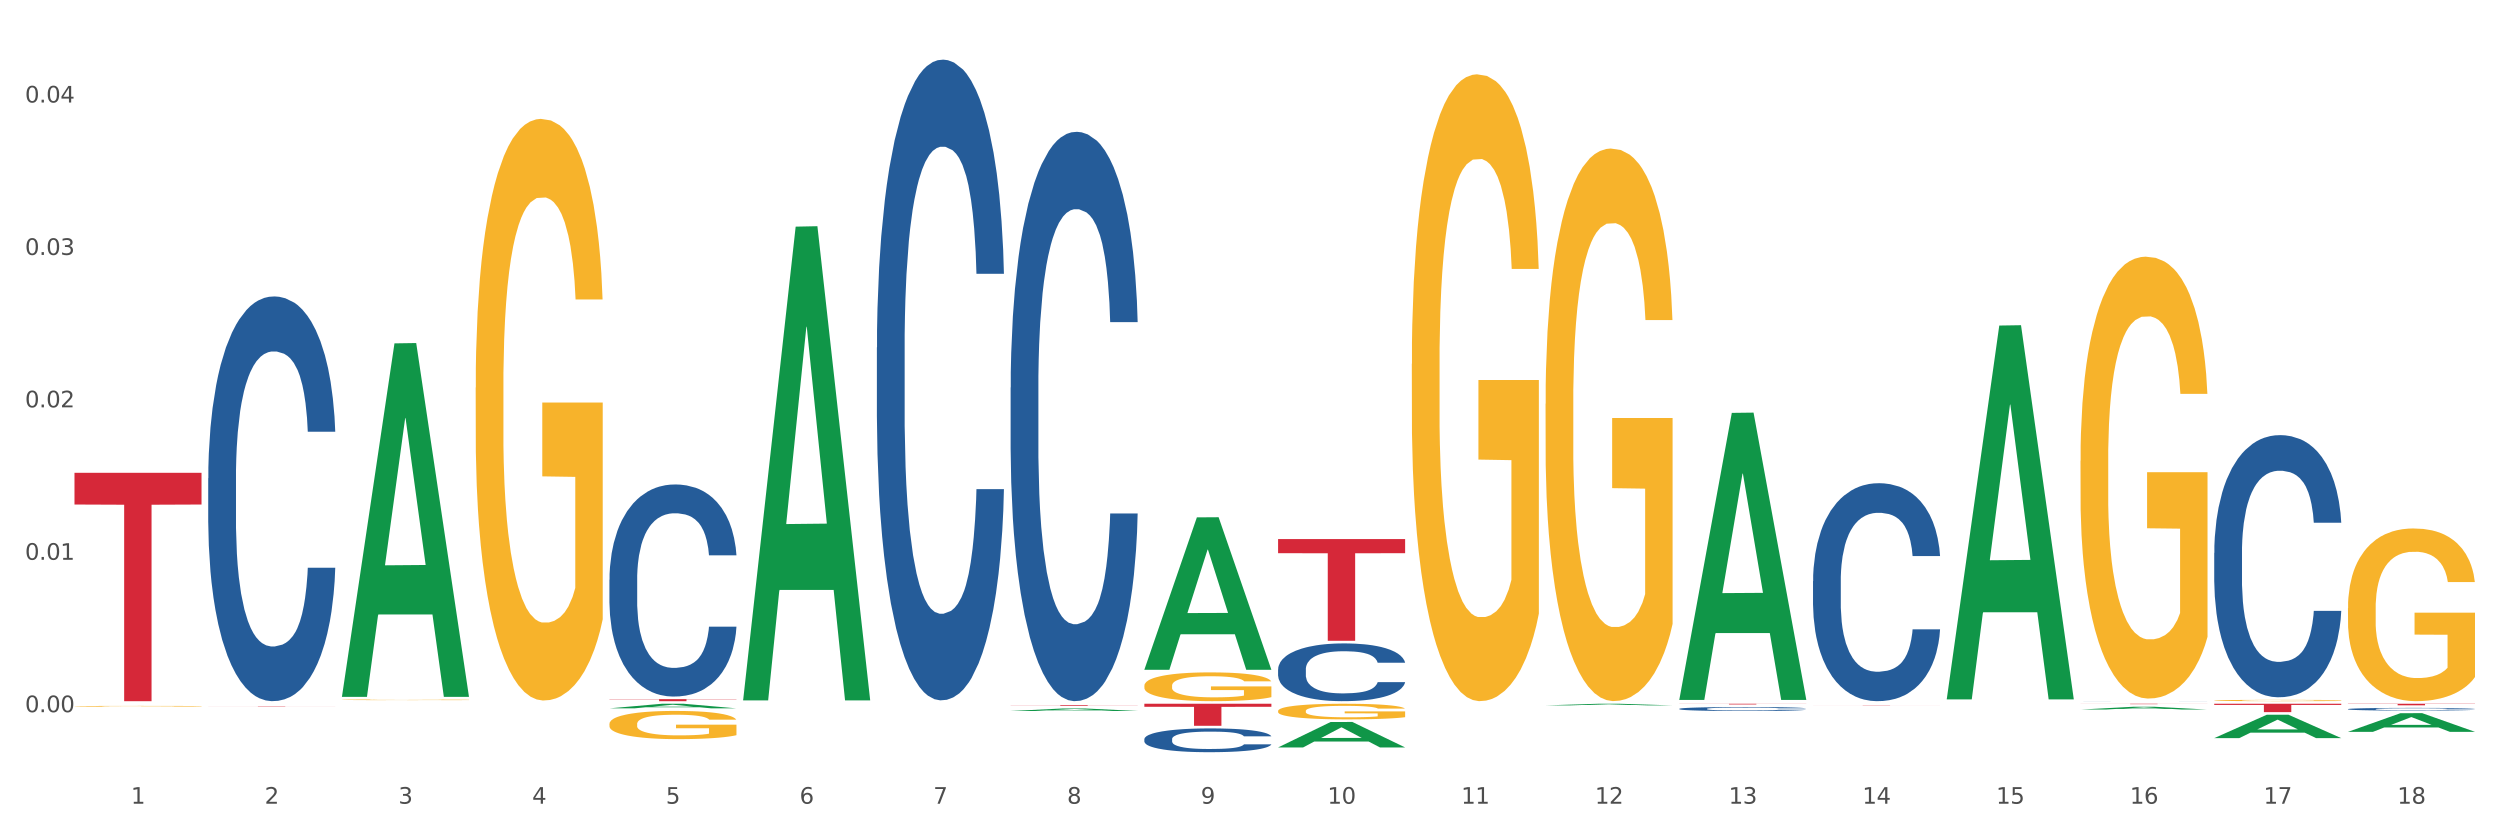 <?xml version="1.0" encoding="utf-8" standalone="no"?>
<!DOCTYPE svg PUBLIC "-//W3C//DTD SVG 1.1//EN"
  "http://www.w3.org/Graphics/SVG/1.1/DTD/svg11.dtd">
<svg xmlns:xlink="http://www.w3.org/1999/xlink" width="1080pt" height="360pt" viewBox="0 0 1080 360" xmlns="http://www.w3.org/2000/svg" version="1.1">
 <rect x="0" y="0" width="1080" height="360" fill="#333333" stroke="none"/>
 <defs>
  <style type="text/css">*{stroke-linejoin: round; stroke-linecap: butt}</style>
 </defs>
 <g id="figure_1">
  <g id="patch_1">
   <path d="M 0 360 
L 1080 360 
L 1080 0 
L 0 0 
z
" style="fill: #ffffff; stroke: #ffffff; stroke-linejoin: miter"/>
  </g>
  <g id="axes_1">
   <g id="matplotlib.axis_1">
    <g id="xtick_1">
     <g id="text_1">
      <!-- 1 -->
      <g style="fill: #4d4d4d" transform="translate(56.563 347.204) scale(0.096 -0.096)">
       <defs>
        <path id="DejaVuSans-31" d="M 794 531 
L 1825 531 
L 1825 4091 
L 703 3866 
L 703 4441 
L 1819 4666 
L 2450 4666 
L 2450 531 
L 3481 531 
L 3481 0 
L 794 0 
L 794 531 
z
" transform="scale(0.016)"/>
       </defs>
       <use xlink:href="#DejaVuSans-31"/>
      </g>
     </g>
    </g>
    <g id="xtick_2">
     <g id="text_2">
      <!-- 2 -->
      <g style="fill: #4d4d4d" transform="translate(114.336 347.204) scale(0.096 -0.096)">
       <defs>
        <path id="DejaVuSans-32" d="M 1228 531 
L 3431 531 
L 3431 0 
L 469 0 
L 469 531 
Q 828 903 1448 1529 
Q 2069 2156 2228 2338 
Q 2531 2678 2651 2914 
Q 2772 3150 2772 3378 
Q 2772 3750 2511 3984 
Q 2250 4219 1831 4219 
Q 1534 4219 1204 4116 
Q 875 4013 500 3803 
L 500 4441 
Q 881 4594 1212 4672 
Q 1544 4750 1819 4750 
Q 2544 4750 2975 4387 
Q 3406 4025 3406 3419 
Q 3406 3131 3298 2873 
Q 3191 2616 2906 2266 
Q 2828 2175 2409 1742 
Q 1991 1309 1228 531 
z
" transform="scale(0.016)"/>
       </defs>
       <use xlink:href="#DejaVuSans-32"/>
      </g>
     </g>
    </g>
    <g id="xtick_3">
     <g id="text_3">
      <!-- 3 -->
      <g style="fill: #4d4d4d" transform="translate(172.109 347.204) scale(0.096 -0.096)">
       <defs>
        <path id="DejaVuSans-33" d="M 2597 2516 
Q 3050 2419 3304 2112 
Q 3559 1806 3559 1356 
Q 3559 666 3084 287 
Q 2609 -91 1734 -91 
Q 1441 -91 1130 -33 
Q 819 25 488 141 
L 488 750 
Q 750 597 1062 519 
Q 1375 441 1716 441 
Q 2309 441 2620 675 
Q 2931 909 2931 1356 
Q 2931 1769 2642 2001 
Q 2353 2234 1838 2234 
L 1294 2234 
L 1294 2753 
L 1863 2753 
Q 2328 2753 2575 2939 
Q 2822 3125 2822 3475 
Q 2822 3834 2567 4026 
Q 2313 4219 1838 4219 
Q 1578 4219 1281 4162 
Q 984 4106 628 3988 
L 628 4550 
Q 988 4650 1302 4700 
Q 1616 4750 1894 4750 
Q 2613 4750 3031 4423 
Q 3450 4097 3450 3541 
Q 3450 3153 3228 2886 
Q 3006 2619 2597 2516 
z
" transform="scale(0.016)"/>
       </defs>
       <use xlink:href="#DejaVuSans-33"/>
      </g>
     </g>
    </g>
    <g id="xtick_4">
     <g id="text_4">
      <!-- 4 -->
      <g style="fill: #4d4d4d" transform="translate(229.882 347.204) scale(0.096 -0.096)">
       <defs>
        <path id="DejaVuSans-34" d="M 2419 4116 
L 825 1625 
L 2419 1625 
L 2419 4116 
z
M 2253 4666 
L 3047 4666 
L 3047 1625 
L 3713 1625 
L 3713 1100 
L 3047 1100 
L 3047 0 
L 2419 0 
L 2419 1100 
L 313 1100 
L 313 1709 
L 2253 4666 
z
" transform="scale(0.016)"/>
       </defs>
       <use xlink:href="#DejaVuSans-34"/>
      </g>
     </g>
    </g>
    <g id="xtick_5">
     <g id="text_5">
      <!-- 5 -->
      <g style="fill: #4d4d4d" transform="translate(287.655 347.204) scale(0.096 -0.096)">
       <defs>
        <path id="DejaVuSans-35" d="M 691 4666 
L 3169 4666 
L 3169 4134 
L 1269 4134 
L 1269 2991 
Q 1406 3038 1543 3061 
Q 1681 3084 1819 3084 
Q 2600 3084 3056 2656 
Q 3513 2228 3513 1497 
Q 3513 744 3044 326 
Q 2575 -91 1722 -91 
Q 1428 -91 1123 -41 
Q 819 9 494 109 
L 494 744 
Q 775 591 1075 516 
Q 1375 441 1709 441 
Q 2250 441 2565 725 
Q 2881 1009 2881 1497 
Q 2881 1984 2565 2268 
Q 2250 2553 1709 2553 
Q 1456 2553 1204 2497 
Q 953 2441 691 2322 
L 691 4666 
z
" transform="scale(0.016)"/>
       </defs>
       <use xlink:href="#DejaVuSans-35"/>
      </g>
     </g>
    </g>
    <g id="xtick_6">
     <g id="text_6">
      <!-- 6 -->
      <g style="fill: #4d4d4d" transform="translate(345.428 347.204) scale(0.096 -0.096)">
       <defs>
        <path id="DejaVuSans-36" d="M 2113 2584 
Q 1688 2584 1439 2293 
Q 1191 2003 1191 1497 
Q 1191 994 1439 701 
Q 1688 409 2113 409 
Q 2538 409 2786 701 
Q 3034 994 3034 1497 
Q 3034 2003 2786 2293 
Q 2538 2584 2113 2584 
z
M 3366 4563 
L 3366 3988 
Q 3128 4100 2886 4159 
Q 2644 4219 2406 4219 
Q 1781 4219 1451 3797 
Q 1122 3375 1075 2522 
Q 1259 2794 1537 2939 
Q 1816 3084 2150 3084 
Q 2853 3084 3261 2657 
Q 3669 2231 3669 1497 
Q 3669 778 3244 343 
Q 2819 -91 2113 -91 
Q 1303 -91 875 529 
Q 447 1150 447 2328 
Q 447 3434 972 4092 
Q 1497 4750 2381 4750 
Q 2619 4750 2861 4703 
Q 3103 4656 3366 4563 
z
" transform="scale(0.016)"/>
       </defs>
       <use xlink:href="#DejaVuSans-36"/>
      </g>
     </g>
    </g>
    <g id="xtick_7">
     <g id="text_7">
      <!-- 7 -->
      <g style="fill: #4d4d4d" transform="translate(403.201 347.204) scale(0.096 -0.096)">
       <defs>
        <path id="DejaVuSans-37" d="M 525 4666 
L 3525 4666 
L 3525 4397 
L 1831 0 
L 1172 0 
L 2766 4134 
L 525 4134 
L 525 4666 
z
" transform="scale(0.016)"/>
       </defs>
       <use xlink:href="#DejaVuSans-37"/>
      </g>
     </g>
    </g>
    <g id="xtick_8">
     <g id="text_8">
      <!-- 8 -->
      <g style="fill: #4d4d4d" transform="translate(460.974 347.204) scale(0.096 -0.096)">
       <defs>
        <path id="DejaVuSans-38" d="M 2034 2216 
Q 1584 2216 1326 1975 
Q 1069 1734 1069 1313 
Q 1069 891 1326 650 
Q 1584 409 2034 409 
Q 2484 409 2743 651 
Q 3003 894 3003 1313 
Q 3003 1734 2745 1975 
Q 2488 2216 2034 2216 
z
M 1403 2484 
Q 997 2584 770 2862 
Q 544 3141 544 3541 
Q 544 4100 942 4425 
Q 1341 4750 2034 4750 
Q 2731 4750 3128 4425 
Q 3525 4100 3525 3541 
Q 3525 3141 3298 2862 
Q 3072 2584 2669 2484 
Q 3125 2378 3379 2068 
Q 3634 1759 3634 1313 
Q 3634 634 3220 271 
Q 2806 -91 2034 -91 
Q 1263 -91 848 271 
Q 434 634 434 1313 
Q 434 1759 690 2068 
Q 947 2378 1403 2484 
z
M 1172 3481 
Q 1172 3119 1398 2916 
Q 1625 2713 2034 2713 
Q 2441 2713 2670 2916 
Q 2900 3119 2900 3481 
Q 2900 3844 2670 4047 
Q 2441 4250 2034 4250 
Q 1625 4250 1398 4047 
Q 1172 3844 1172 3481 
z
" transform="scale(0.016)"/>
       </defs>
       <use xlink:href="#DejaVuSans-38"/>
      </g>
     </g>
    </g>
    <g id="xtick_9">
     <g id="text_9">
      <!-- 9 -->
      <g style="fill: #4d4d4d" transform="translate(518.747 347.204) scale(0.096 -0.096)">
       <defs>
        <path id="DejaVuSans-39" d="M 703 97 
L 703 672 
Q 941 559 1184 500 
Q 1428 441 1663 441 
Q 2288 441 2617 861 
Q 2947 1281 2994 2138 
Q 2813 1869 2534 1725 
Q 2256 1581 1919 1581 
Q 1219 1581 811 2004 
Q 403 2428 403 3163 
Q 403 3881 828 4315 
Q 1253 4750 1959 4750 
Q 2769 4750 3195 4129 
Q 3622 3509 3622 2328 
Q 3622 1225 3098 567 
Q 2575 -91 1691 -91 
Q 1453 -91 1209 -44 
Q 966 3 703 97 
z
M 1959 2075 
Q 2384 2075 2632 2365 
Q 2881 2656 2881 3163 
Q 2881 3666 2632 3958 
Q 2384 4250 1959 4250 
Q 1534 4250 1286 3958 
Q 1038 3666 1038 3163 
Q 1038 2656 1286 2365 
Q 1534 2075 1959 2075 
z
" transform="scale(0.016)"/>
       </defs>
       <use xlink:href="#DejaVuSans-39"/>
      </g>
     </g>
    </g>
    <g id="xtick_10">
     <g id="text_10">
      <!-- 10 -->
      <g style="fill: #4d4d4d" transform="translate(573.466 347.204) scale(0.096 -0.096)">
       <defs>
        <path id="DejaVuSans-30" d="M 2034 4250 
Q 1547 4250 1301 3770 
Q 1056 3291 1056 2328 
Q 1056 1369 1301 889 
Q 1547 409 2034 409 
Q 2525 409 2770 889 
Q 3016 1369 3016 2328 
Q 3016 3291 2770 3770 
Q 2525 4250 2034 4250 
z
M 2034 4750 
Q 2819 4750 3233 4129 
Q 3647 3509 3647 2328 
Q 3647 1150 3233 529 
Q 2819 -91 2034 -91 
Q 1250 -91 836 529 
Q 422 1150 422 2328 
Q 422 3509 836 4129 
Q 1250 4750 2034 4750 
z
" transform="scale(0.016)"/>
       </defs>
       <use xlink:href="#DejaVuSans-31"/>
       <use xlink:href="#DejaVuSans-30" transform="translate(63.623 0)"/>
      </g>
     </g>
    </g>
    <g id="xtick_11">
     <g id="text_11">
      <!-- 11 -->
      <g style="fill: #4d4d4d" transform="translate(631.239 347.204) scale(0.096 -0.096)">
       <use xlink:href="#DejaVuSans-31"/>
       <use xlink:href="#DejaVuSans-31" transform="translate(63.623 0)"/>
      </g>
     </g>
    </g>
    <g id="xtick_12">
     <g id="text_12">
      <!-- 12 -->
      <g style="fill: #4d4d4d" transform="translate(689.012 347.204) scale(0.096 -0.096)">
       <use xlink:href="#DejaVuSans-31"/>
       <use xlink:href="#DejaVuSans-32" transform="translate(63.623 0)"/>
      </g>
     </g>
    </g>
    <g id="xtick_13">
     <g id="text_13">
      <!-- 13 -->
      <g style="fill: #4d4d4d" transform="translate(746.785 347.204) scale(0.096 -0.096)">
       <use xlink:href="#DejaVuSans-31"/>
       <use xlink:href="#DejaVuSans-33" transform="translate(63.623 0)"/>
      </g>
     </g>
    </g>
    <g id="xtick_14">
     <g id="text_14">
      <!-- 14 -->
      <g style="fill: #4d4d4d" transform="translate(804.558 347.204) scale(0.096 -0.096)">
       <use xlink:href="#DejaVuSans-31"/>
       <use xlink:href="#DejaVuSans-34" transform="translate(63.623 0)"/>
      </g>
     </g>
    </g>
    <g id="xtick_15">
     <g id="text_15">
      <!-- 15 -->
      <g style="fill: #4d4d4d" transform="translate(862.331 347.204) scale(0.096 -0.096)">
       <use xlink:href="#DejaVuSans-31"/>
       <use xlink:href="#DejaVuSans-35" transform="translate(63.623 0)"/>
      </g>
     </g>
    </g>
    <g id="xtick_16">
     <g id="text_16">
      <!-- 16 -->
      <g style="fill: #4d4d4d" transform="translate(920.104 347.204) scale(0.096 -0.096)">
       <use xlink:href="#DejaVuSans-31"/>
       <use xlink:href="#DejaVuSans-36" transform="translate(63.623 0)"/>
      </g>
     </g>
    </g>
    <g id="xtick_17">
     <g id="text_17">
      <!-- 17 -->
      <g style="fill: #4d4d4d" transform="translate(977.877 347.204) scale(0.096 -0.096)">
       <use xlink:href="#DejaVuSans-31"/>
       <use xlink:href="#DejaVuSans-37" transform="translate(63.623 0)"/>
      </g>
     </g>
    </g>
    <g id="xtick_18">
     <g id="text_18">
      <!-- 18 -->
      <g style="fill: #4d4d4d" transform="translate(1035.65 347.204) scale(0.096 -0.096)">
       <use xlink:href="#DejaVuSans-31"/>
       <use xlink:href="#DejaVuSans-38" transform="translate(63.623 0)"/>
      </g>
     </g>
    </g>
    <g id="xtick_19"/>
    <g id="xtick_20"/>
    <g id="xtick_21"/>
    <g id="xtick_22"/>
    <g id="xtick_23"/>
    <g id="xtick_24"/>
    <g id="xtick_25"/>
    <g id="xtick_26"/>
    <g id="xtick_27"/>
    <g id="xtick_28"/>
    <g id="xtick_29"/>
    <g id="xtick_30"/>
    <g id="xtick_31"/>
    <g id="xtick_32"/>
    <g id="xtick_33"/>
    <g id="xtick_34"/>
    <g id="xtick_35"/>
   </g>
   <g id="matplotlib.axis_2">
    <g id="ytick_1">
     <g id="text_19">
      <!-- 0.00 -->
      <g style="fill: #4d4d4d" transform="translate(10.8 307.667) scale(0.096 -0.096)">
       <defs>
        <path id="DejaVuSans-2e" d="M 684 794 
L 1344 794 
L 1344 0 
L 684 0 
L 684 794 
z
" transform="scale(0.016)"/>
       </defs>
       <use xlink:href="#DejaVuSans-30"/>
       <use xlink:href="#DejaVuSans-2e" transform="translate(63.623 0)"/>
       <use xlink:href="#DejaVuSans-30" transform="translate(95.41 0)"/>
       <use xlink:href="#DejaVuSans-30" transform="translate(159.033 0)"/>
      </g>
     </g>
    </g>
    <g id="ytick_2">
     <g id="text_20">
      <!-- 0.01 -->
      <g style="fill: #4d4d4d" transform="translate(10.8 241.823) scale(0.096 -0.096)">
       <use xlink:href="#DejaVuSans-30"/>
       <use xlink:href="#DejaVuSans-2e" transform="translate(63.623 0)"/>
       <use xlink:href="#DejaVuSans-30" transform="translate(95.41 0)"/>
       <use xlink:href="#DejaVuSans-31" transform="translate(159.033 0)"/>
      </g>
     </g>
    </g>
    <g id="ytick_3">
     <g id="text_21">
      <!-- 0.02 -->
      <g style="fill: #4d4d4d" transform="translate(10.8 175.979) scale(0.096 -0.096)">
       <use xlink:href="#DejaVuSans-30"/>
       <use xlink:href="#DejaVuSans-2e" transform="translate(63.623 0)"/>
       <use xlink:href="#DejaVuSans-30" transform="translate(95.41 0)"/>
       <use xlink:href="#DejaVuSans-32" transform="translate(159.033 0)"/>
      </g>
     </g>
    </g>
    <g id="ytick_4">
     <g id="text_22">
      <!-- 0.03 -->
      <g style="fill: #4d4d4d" transform="translate(10.8 110.135) scale(0.096 -0.096)">
       <use xlink:href="#DejaVuSans-30"/>
       <use xlink:href="#DejaVuSans-2e" transform="translate(63.623 0)"/>
       <use xlink:href="#DejaVuSans-30" transform="translate(95.41 0)"/>
       <use xlink:href="#DejaVuSans-33" transform="translate(159.033 0)"/>
      </g>
     </g>
    </g>
    <g id="ytick_5">
     <g id="text_23">
      <!-- 0.04 -->
      <g style="fill: #4d4d4d" transform="translate(10.8 44.291) scale(0.096 -0.096)">
       <use xlink:href="#DejaVuSans-30"/>
       <use xlink:href="#DejaVuSans-2e" transform="translate(63.623 0)"/>
       <use xlink:href="#DejaVuSans-30" transform="translate(95.41 0)"/>
       <use xlink:href="#DejaVuSans-34" transform="translate(159.033 0)"/>
      </g>
     </g>
    </g>
    <g id="ytick_6"/>
    <g id="ytick_7"/>
    <g id="ytick_8"/>
    <g id="ytick_9"/>
   </g>
   <g id="PolyCollection_1">
    <path d="M 147.721 300.768 
L 147.778 300.624 
L 170.41 148.335 
L 179.803 148.191 
L 202.605 301.055 
L 191.742 301.055 
L 186.819 265.458 
L 163.451 265.458 
L 163.281 266.032 
L 158.528 301.055 
L 147.721 301.055 
L 147.721 300.768 
L 166.393 244.215 
L 183.877 244.072 
L 175.22 180.773 
L 175.107 180.486 
L 174.993 180.917 
L 166.336 244.072 
L 166.393 244.215 
L 147.721 300.768 
z
" clip-path="url(#p4500ee393e)" style="fill: #109648"/>
    <path d="M 898.77 304.02 
L 953.654 304.02 
L 953.654 304.046 
L 932.064 304.046 
L 932.064 304.206 
L 920.229 304.206 
L 920.229 304.046 
L 898.77 304.046 
L 898.77 304.02 
L 898.77 304.02 
z
" clip-path="url(#p4500ee393e)" style="fill: #d62839"/>
    <path d="M 783.224 304.639 
L 838.108 304.639 
L 838.108 304.652 
L 816.519 304.652 
L 816.519 304.736 
L 804.683 304.736 
L 804.683 304.652 
L 783.224 304.652 
L 783.224 304.639 
L 783.224 304.639 
z
" clip-path="url(#p4500ee393e)" style="fill: #d62839"/>
    <path d="M 725.451 304.02 
L 780.335 304.02 
L 780.335 304.062 
L 758.746 304.063 
L 758.746 304.324 
L 746.91 304.324 
L 746.91 304.063 
L 725.451 304.062 
L 725.451 304.02 
L 725.451 304.02 
z
" clip-path="url(#p4500ee393e)" style="fill: #d62839"/>
    <path d="M 552.132 232.866 
L 607.016 232.866 
L 607.016 238.977 
L 585.427 239.018 
L 585.427 276.838 
L 573.591 276.838 
L 573.591 239.018 
L 552.132 238.977 
L 552.132 232.907 
L 552.132 232.866 
z
" clip-path="url(#p4500ee393e)" style="fill: #d62839"/>
    <path d="M 494.359 304.02 
L 549.243 304.02 
L 549.243 305.345 
L 527.654 305.354 
L 527.654 313.555 
L 515.818 313.555 
L 515.818 305.354 
L 494.359 305.345 
L 494.359 304.029 
L 494.359 304.02 
z
" clip-path="url(#p4500ee393e)" style="fill: #d62839"/>
    <path d="M 32.175 305.112 
L 32.24 305.112 
L 32.24 305.1 
L 32.369 305.09 
L 33.017 305.066 
L 33.989 305.046 
L 34.702 305.035 
L 35.415 305.026 
L 36.257 305.017 
L 37.294 305.008 
L 39.173 304.995 
L 40.34 304.988 
L 41.765 304.981 
L 44.357 304.971 
L 46.236 304.965 
L 48.18 304.96 
L 51.355 304.954 
L 53.429 304.952 
L 55.632 304.95 
L 58.289 304.949 
L 60.298 304.948 
L 64.704 304.949 
L 68.462 304.952 
L 70.277 304.954 
L 72.609 304.958 
L 73.84 304.961 
L 75.849 304.966 
L 77.923 304.973 
L 79.348 304.979 
L 81.487 304.99 
L 83.107 305.001 
L 84.597 305.014 
L 85.375 305.024 
L 85.958 305.032 
L 86.476 305.042 
L 86.995 305.058 
L 75.331 305.058 
L 74.877 305.047 
L 74.164 305.036 
L 73.128 305.026 
L 72.22 305.019 
L 70.665 305.011 
L 69.24 305.006 
L 67.749 305.002 
L 65.935 304.999 
L 64.509 304.997 
L 62.501 304.996 
L 58.548 304.996 
L 55.891 304.999 
L 54.077 305.002 
L 52.911 305.005 
L 51.874 305.008 
L 50.707 305.013 
L 49.347 305.02 
L 48.375 305.026 
L 47.403 305.034 
L 46.625 305.041 
L 45.912 305.05 
L 45.329 305.06 
L 44.876 305.07 
L 44.487 305.082 
L 44.163 305.103 
L 44.163 305.147 
L 44.292 305.157 
L 44.616 305.17 
L 45.005 305.18 
L 45.653 305.192 
L 46.236 305.201 
L 47.338 305.212 
L 48.569 305.222 
L 49.541 305.228 
L 50.513 305.233 
L 52.198 305.24 
L 54.077 305.246 
L 55.697 305.25 
L 57.9 305.253 
L 59.39 305.254 
L 60.686 305.255 
L 63.861 305.255 
L 66.129 305.254 
L 68.657 305.252 
L 70.601 305.249 
L 72.22 305.245 
L 74.035 305.239 
L 75.201 305.234 
L 75.201 305.166 
L 60.946 305.166 
L 60.946 305.121 
L 87.059 305.121 
L 87.059 305.253 
L 85.958 305.26 
L 84.727 305.266 
L 83.431 305.271 
L 81.487 305.278 
L 79.154 305.285 
L 77.08 305.289 
L 74.877 305.293 
L 72.285 305.297 
L 68.916 305.3 
L 66.842 305.301 
L 64.25 305.302 
L 61.205 305.302 
L 58.548 305.302 
L 55.956 305.3 
L 53.235 305.297 
L 50.578 305.293 
L 48.569 305.289 
L 46.56 305.284 
L 44.422 305.277 
L 42.737 305.27 
L 41.441 305.265 
L 40.016 305.257 
L 38.46 305.247 
L 37.294 305.239 
L 36.257 305.23 
L 35.156 305.218 
L 34.378 305.208 
L 33.601 305.195 
L 33.147 305.186 
L 32.629 305.171 
L 32.24 305.151 
L 32.175 305.112 
z
" clip-path="url(#p4500ee393e)" style="fill: #f7b32b"/>
    <path d="M 263.267 302.03 
L 318.151 302.03 
L 318.151 302.152 
L 296.562 302.153 
L 296.562 302.907 
L 284.726 302.907 
L 284.726 302.153 
L 263.267 302.152 
L 263.267 302.031 
L 263.267 302.03 
z
" clip-path="url(#p4500ee393e)" style="fill: #d62839"/>
    <path d="M 89.948 305.195 
L 144.832 305.195 
L 144.832 305.214 
L 123.243 305.214 
L 123.243 305.333 
L 111.407 305.333 
L 111.407 305.214 
L 89.948 305.214 
L 89.948 305.195 
L 89.948 305.195 
z
" clip-path="url(#p4500ee393e)" style="fill: #d62839"/>
    <path d="M 32.175 204.242 
L 87.059 204.242 
L 87.059 217.953 
L 65.47 218.046 
L 65.47 302.907 
L 53.635 302.907 
L 53.635 218.046 
L 32.175 217.953 
L 32.175 204.335 
L 32.175 204.242 
z
" clip-path="url(#p4500ee393e)" style="fill: #d62839"/>
    <path d="M 89.948 206.619 
L 90.013 206.46 
L 90.013 201.989 
L 90.207 195.921 
L 90.921 184.743 
L 91.829 176.28 
L 93.386 166.38 
L 94.23 162.228 
L 95.333 157.597 
L 97.603 150.092 
L 100.198 143.705 
L 102.015 140.192 
L 103.377 137.957 
L 106.426 133.965 
L 108.178 132.208 
L 109.994 130.771 
L 111.551 129.813 
L 114.146 128.695 
L 116.222 128.216 
L 118.623 128.056 
L 120.634 128.216 
L 123.294 128.855 
L 127.186 130.771 
L 128.678 131.889 
L 130.69 133.805 
L 132.766 136.36 
L 134.452 138.915 
L 136.399 142.587 
L 138.41 147.378 
L 140.356 153.446 
L 141.718 159.035 
L 142.821 164.943 
L 143.794 172.128 
L 144.508 179.953 
L 144.832 186.5 
L 132.96 186.5 
L 132.636 180.591 
L 131.987 174.204 
L 131.338 169.893 
L 130.625 166.38 
L 129.522 162.388 
L 128.549 159.833 
L 126.927 156.799 
L 125.435 154.883 
L 124.202 153.765 
L 122.71 152.807 
L 119.531 151.849 
L 117.26 151.849 
L 115.833 152.168 
L 114.082 152.967 
L 112.589 154.084 
L 110.838 156.001 
L 109.475 158.076 
L 108.113 160.791 
L 107.335 162.707 
L 106.167 166.22 
L 105.388 169.094 
L 104.35 174.045 
L 103.766 177.558 
L 102.728 186.659 
L 102.274 193.366 
L 102.08 197.997 
L 101.95 203.106 
L 101.95 228.017 
L 102.339 239.194 
L 102.663 243.985 
L 103.183 249.414 
L 104.156 256.44 
L 105.583 263.306 
L 107.075 268.256 
L 108.308 271.29 
L 109.475 273.526 
L 110.643 275.282 
L 112.07 276.879 
L 113.238 277.837 
L 114.99 278.795 
L 117.066 279.274 
L 118.688 279.274 
L 121.996 278.476 
L 123.488 277.677 
L 124.916 276.56 
L 126.473 274.803 
L 127.705 272.887 
L 128.419 271.45 
L 129.587 268.416 
L 130.495 265.222 
L 131.273 261.55 
L 131.792 258.356 
L 132.376 253.566 
L 132.83 248.136 
L 132.96 245.262 
L 144.832 245.262 
L 144.573 251.011 
L 144.119 256.6 
L 143.21 264.105 
L 142.497 268.416 
L 141.394 273.685 
L 140.226 278.157 
L 138.604 283.107 
L 137.112 286.779 
L 135.555 289.973 
L 133.868 292.847 
L 130.819 296.839 
L 129.716 297.957 
L 127.381 299.873 
L 125.564 300.991 
L 122.905 302.109 
L 120.18 302.747 
L 117.325 302.907 
L 114.795 302.588 
L 112.006 301.63 
L 110.254 300.672 
L 108.308 299.234 
L 106.037 296.999 
L 103.896 294.284 
L 101.885 291.091 
L 100.004 287.418 
L 98.252 283.266 
L 95.981 276.4 
L 94.295 269.693 
L 93.062 263.466 
L 92.219 258.196 
L 91.375 251.49 
L 90.921 246.859 
L 90.207 235.681 
L 89.948 225.302 
L 89.948 206.619 
z
" clip-path="url(#p4500ee393e)" style="fill: #255c99"/>
    <path d="M 263.267 250.456 
L 263.332 250.372 
L 263.332 248.029 
L 263.526 244.849 
L 264.24 238.991 
L 265.148 234.556 
L 266.705 229.367 
L 267.549 227.191 
L 268.652 224.765 
L 270.922 220.832 
L 273.517 217.484 
L 275.334 215.643 
L 276.696 214.472 
L 279.745 212.38 
L 281.497 211.459 
L 283.313 210.706 
L 284.87 210.204 
L 287.465 209.618 
L 289.541 209.367 
L 291.942 209.283 
L 293.953 209.367 
L 296.613 209.702 
L 300.505 210.706 
L 301.997 211.292 
L 304.008 212.296 
L 306.084 213.635 
L 307.771 214.974 
L 309.717 216.898 
L 311.729 219.409 
L 313.675 222.589 
L 315.037 225.518 
L 316.14 228.614 
L 317.113 232.38 
L 317.827 236.48 
L 318.151 239.911 
L 306.279 239.911 
L 305.955 236.815 
L 305.306 233.468 
L 304.657 231.208 
L 303.944 229.367 
L 302.841 227.275 
L 301.868 225.936 
L 300.246 224.346 
L 298.754 223.342 
L 297.521 222.756 
L 296.029 222.254 
L 292.85 221.752 
L 290.579 221.752 
L 289.152 221.919 
L 287.4 222.338 
L 285.908 222.924 
L 284.157 223.928 
L 282.794 225.016 
L 281.432 226.438 
L 280.653 227.443 
L 279.486 229.284 
L 278.707 230.79 
L 277.669 233.384 
L 277.085 235.225 
L 276.047 239.995 
L 275.593 243.51 
L 275.399 245.937 
L 275.269 248.614 
L 275.269 261.669 
L 275.658 267.527 
L 275.982 270.037 
L 276.501 272.883 
L 277.475 276.565 
L 278.902 280.163 
L 280.394 282.757 
L 281.627 284.347 
L 282.794 285.519 
L 283.962 286.439 
L 285.389 287.276 
L 286.557 287.778 
L 288.309 288.281 
L 290.385 288.532 
L 292.007 288.532 
L 295.315 288.113 
L 296.807 287.695 
L 298.235 287.109 
L 299.792 286.188 
L 301.024 285.184 
L 301.738 284.431 
L 302.906 282.841 
L 303.814 281.167 
L 304.592 279.243 
L 305.111 277.569 
L 305.695 275.059 
L 306.149 272.213 
L 306.279 270.707 
L 318.151 270.707 
L 317.892 273.72 
L 317.438 276.648 
L 316.529 280.582 
L 315.816 282.841 
L 314.713 285.603 
L 313.545 287.946 
L 311.923 290.54 
L 310.431 292.465 
L 308.874 294.138 
L 307.187 295.645 
L 304.138 297.737 
L 303.035 298.323 
L 300.7 299.327 
L 298.883 299.913 
L 296.223 300.498 
L 293.499 300.833 
L 290.644 300.917 
L 288.114 300.749 
L 285.324 300.247 
L 283.573 299.745 
L 281.627 298.992 
L 279.356 297.82 
L 277.215 296.398 
L 275.204 294.724 
L 273.323 292.799 
L 271.571 290.624 
L 269.3 287.025 
L 267.614 283.511 
L 266.381 280.247 
L 265.538 277.485 
L 264.694 273.971 
L 264.24 271.544 
L 263.526 265.686 
L 263.267 260.247 
L 263.267 250.456 
z
" clip-path="url(#p4500ee393e)" style="fill: #255c99"/>
    <path d="M 378.813 150.13 
L 378.878 149.877 
L 378.878 142.799 
L 379.072 133.193 
L 379.786 115.498 
L 380.694 102.101 
L 382.251 86.428 
L 383.095 79.856 
L 384.198 72.525 
L 386.468 60.644 
L 389.063 50.532 
L 390.88 44.971 
L 392.242 41.432 
L 395.291 35.113 
L 397.043 32.332 
L 398.859 30.057 
L 400.416 28.54 
L 403.011 26.771 
L 405.087 26.012 
L 407.488 25.759 
L 409.499 26.012 
L 412.159 27.023 
L 416.051 30.057 
L 417.543 31.826 
L 419.554 34.86 
L 421.63 38.904 
L 423.317 42.949 
L 425.263 48.763 
L 427.275 56.347 
L 429.221 65.952 
L 430.583 74.8 
L 431.686 84.153 
L 432.659 95.528 
L 433.373 107.915 
L 433.697 118.279 
L 421.825 118.279 
L 421.501 108.926 
L 420.852 98.814 
L 420.203 91.989 
L 419.49 86.428 
L 418.387 80.108 
L 417.414 76.064 
L 415.792 71.261 
L 414.3 68.227 
L 413.067 66.458 
L 411.575 64.941 
L 408.396 63.425 
L 406.125 63.425 
L 404.698 63.93 
L 402.946 65.194 
L 401.454 66.964 
L 399.703 69.997 
L 398.34 73.283 
L 396.978 77.58 
L 396.199 80.614 
L 395.032 86.175 
L 394.253 90.725 
L 393.215 98.562 
L 392.631 104.123 
L 391.593 118.532 
L 391.139 129.149 
L 390.945 136.479 
L 390.815 144.569 
L 390.815 184.003 
L 391.204 201.698 
L 391.528 209.282 
L 392.047 217.876 
L 393.021 228.999 
L 394.448 239.869 
L 395.94 247.705 
L 397.173 252.508 
L 398.34 256.047 
L 399.508 258.828 
L 400.935 261.355 
L 402.103 262.872 
L 403.855 264.389 
L 405.931 265.147 
L 407.553 265.147 
L 410.861 263.883 
L 412.353 262.619 
L 413.781 260.85 
L 415.338 258.069 
L 416.57 255.036 
L 417.284 252.761 
L 418.452 247.958 
L 419.36 242.902 
L 420.138 237.088 
L 420.657 232.032 
L 421.241 224.449 
L 421.695 215.854 
L 421.825 211.304 
L 433.697 211.304 
L 433.438 220.404 
L 432.984 229.252 
L 432.075 241.133 
L 431.362 247.958 
L 430.259 256.3 
L 429.091 263.378 
L 427.469 271.214 
L 425.977 277.028 
L 424.42 282.084 
L 422.733 286.634 
L 419.684 292.954 
L 418.581 294.723 
L 416.246 297.757 
L 414.429 299.526 
L 411.769 301.296 
L 409.045 302.307 
L 406.19 302.559 
L 403.66 302.054 
L 400.87 300.537 
L 399.119 299.02 
L 397.173 296.745 
L 394.902 293.206 
L 392.761 288.909 
L 390.75 283.853 
L 388.869 278.039 
L 387.117 271.467 
L 384.846 260.597 
L 383.16 249.98 
L 381.927 240.121 
L 381.084 231.78 
L 380.24 221.163 
L 379.786 213.832 
L 379.072 196.137 
L 378.813 179.706 
L 378.813 150.13 
z
" clip-path="url(#p4500ee393e)" style="fill: #255c99"/>
    <path d="M 436.586 167.458 
L 436.651 167.233 
L 436.651 160.943 
L 436.845 152.408 
L 437.559 136.684 
L 438.467 124.779 
L 440.024 110.852 
L 440.868 105.012 
L 441.97 98.497 
L 444.241 87.94 
L 446.836 78.955 
L 448.653 74.013 
L 450.015 70.868 
L 453.064 65.253 
L 454.816 62.782 
L 456.632 60.76 
L 458.189 59.413 
L 460.784 57.84 
L 462.86 57.166 
L 465.261 56.942 
L 467.272 57.166 
L 469.932 58.065 
L 473.824 60.76 
L 475.316 62.333 
L 477.327 65.028 
L 479.403 68.622 
L 481.09 72.216 
L 483.036 77.383 
L 485.048 84.121 
L 486.994 92.657 
L 488.356 100.519 
L 489.459 108.83 
L 490.432 118.938 
L 491.146 129.945 
L 491.47 139.155 
L 479.598 139.155 
L 479.274 130.844 
L 478.625 121.859 
L 477.976 115.794 
L 477.263 110.852 
L 476.16 105.236 
L 475.187 101.642 
L 473.565 97.374 
L 472.073 94.679 
L 470.84 93.106 
L 469.348 91.759 
L 466.169 90.411 
L 463.898 90.411 
L 462.471 90.86 
L 460.719 91.983 
L 459.227 93.556 
L 457.476 96.251 
L 456.113 99.171 
L 454.751 102.99 
L 453.972 105.685 
L 452.805 110.627 
L 452.026 114.671 
L 450.988 121.634 
L 450.404 126.576 
L 449.366 139.379 
L 448.912 148.814 
L 448.718 155.328 
L 448.588 162.516 
L 448.588 197.557 
L 448.977 213.281 
L 449.301 220.02 
L 449.82 227.657 
L 450.794 237.541 
L 452.221 247.2 
L 453.713 254.163 
L 454.946 258.431 
L 456.113 261.576 
L 457.281 264.047 
L 458.708 266.293 
L 459.876 267.641 
L 461.628 268.989 
L 463.704 269.662 
L 465.326 269.662 
L 468.634 268.539 
L 470.126 267.416 
L 471.554 265.844 
L 473.111 263.373 
L 474.343 260.677 
L 475.057 258.656 
L 476.225 254.388 
L 477.133 249.895 
L 477.911 244.729 
L 478.43 240.236 
L 479.014 233.498 
L 479.468 225.86 
L 479.598 221.817 
L 491.47 221.817 
L 491.211 229.904 
L 490.757 237.766 
L 489.848 248.323 
L 489.135 254.388 
L 488.032 261.801 
L 486.864 268.09 
L 485.242 275.053 
L 483.75 280.22 
L 482.193 284.712 
L 480.506 288.756 
L 477.457 294.371 
L 476.354 295.944 
L 474.019 298.639 
L 472.202 300.212 
L 469.542 301.784 
L 466.818 302.682 
L 463.963 302.907 
L 461.433 302.458 
L 458.643 301.11 
L 456.892 299.762 
L 454.946 297.741 
L 452.675 294.596 
L 450.534 290.777 
L 448.523 286.285 
L 446.642 281.118 
L 444.89 275.278 
L 442.619 265.619 
L 440.932 256.185 
L 439.7 247.424 
L 438.856 240.012 
L 438.013 230.577 
L 437.559 224.063 
L 436.845 208.34 
L 436.586 193.739 
L 436.586 167.458 
z
" clip-path="url(#p4500ee393e)" style="fill: #255c99"/>
    <path d="M 494.359 319.288 
L 494.424 319.278 
L 494.424 319.015 
L 494.618 318.659 
L 495.332 318.001 
L 496.24 317.504 
L 497.797 316.922 
L 498.641 316.677 
L 499.743 316.405 
L 502.014 315.964 
L 504.609 315.588 
L 506.426 315.382 
L 507.788 315.25 
L 510.837 315.016 
L 512.589 314.912 
L 514.405 314.828 
L 515.962 314.771 
L 518.557 314.706 
L 520.633 314.678 
L 523.034 314.668 
L 525.045 314.678 
L 527.705 314.715 
L 531.597 314.828 
L 533.089 314.893 
L 535.1 315.006 
L 537.176 315.156 
L 538.863 315.307 
L 540.809 315.523 
L 542.821 315.804 
L 544.767 316.161 
L 546.129 316.49 
L 547.232 316.837 
L 548.205 317.26 
L 548.919 317.72 
L 549.243 318.105 
L 537.371 318.105 
L 537.047 317.757 
L 536.398 317.382 
L 535.749 317.128 
L 535.036 316.922 
L 533.933 316.687 
L 532.96 316.537 
L 531.338 316.358 
L 529.846 316.246 
L 528.613 316.18 
L 527.121 316.123 
L 523.942 316.067 
L 521.671 316.067 
L 520.244 316.086 
L 518.492 316.133 
L 517 316.199 
L 515.249 316.311 
L 513.886 316.433 
L 512.524 316.593 
L 511.745 316.706 
L 510.578 316.912 
L 509.799 317.081 
L 508.761 317.372 
L 508.177 317.579 
L 507.139 318.114 
L 506.685 318.508 
L 506.49 318.781 
L 506.361 319.081 
L 506.361 320.546 
L 506.75 321.203 
L 507.074 321.485 
L 507.593 321.804 
L 508.566 322.217 
L 509.994 322.621 
L 511.486 322.912 
L 512.718 323.09 
L 513.886 323.222 
L 515.054 323.325 
L 516.481 323.419 
L 517.649 323.475 
L 519.401 323.532 
L 521.477 323.56 
L 523.099 323.56 
L 526.407 323.513 
L 527.899 323.466 
L 529.327 323.4 
L 530.884 323.297 
L 532.116 323.184 
L 532.83 323.1 
L 533.998 322.921 
L 534.906 322.734 
L 535.684 322.518 
L 536.203 322.33 
L 536.787 322.048 
L 537.241 321.729 
L 537.371 321.56 
L 549.243 321.56 
L 548.984 321.898 
L 548.53 322.227 
L 547.621 322.668 
L 546.908 322.921 
L 545.805 323.231 
L 544.637 323.494 
L 543.015 323.785 
L 541.523 324.001 
L 539.966 324.189 
L 538.279 324.358 
L 535.23 324.593 
L 534.127 324.658 
L 531.792 324.771 
L 529.975 324.837 
L 527.315 324.903 
L 524.591 324.94 
L 521.736 324.95 
L 519.206 324.931 
L 516.416 324.874 
L 514.665 324.818 
L 512.718 324.734 
L 510.448 324.602 
L 508.307 324.442 
L 506.296 324.255 
L 504.414 324.039 
L 502.663 323.795 
L 500.392 323.391 
L 498.705 322.997 
L 497.473 322.63 
L 496.629 322.32 
L 495.786 321.926 
L 495.332 321.654 
L 494.618 320.997 
L 494.359 320.386 
L 494.359 319.288 
z
" clip-path="url(#p4500ee393e)" style="fill: #255c99"/>
    <path d="M 956.543 304.02 
L 1011.427 304.02 
L 1011.427 304.525 
L 989.837 304.528 
L 989.837 307.652 
L 978.002 307.652 
L 978.002 304.528 
L 956.543 304.525 
L 956.543 304.024 
L 956.543 304.02 
z
" clip-path="url(#p4500ee393e)" style="fill: #d62839"/>
    <path d="M 552.132 289.164 
L 552.197 289.142 
L 552.197 288.503 
L 552.391 287.637 
L 553.105 286.042 
L 554.013 284.834 
L 555.57 283.421 
L 556.414 282.829 
L 557.516 282.168 
L 559.787 281.097 
L 562.382 280.185 
L 564.199 279.684 
L 565.561 279.364 
L 568.61 278.795 
L 570.362 278.544 
L 572.178 278.339 
L 573.735 278.202 
L 576.33 278.043 
L 578.406 277.974 
L 580.807 277.951 
L 582.818 277.974 
L 585.478 278.065 
L 589.37 278.339 
L 590.862 278.498 
L 592.873 278.772 
L 594.949 279.137 
L 596.636 279.501 
L 598.582 280.025 
L 600.594 280.709 
L 602.54 281.575 
L 603.902 282.373 
L 605.005 283.216 
L 605.978 284.242 
L 606.692 285.358 
L 607.016 286.293 
L 595.144 286.293 
L 594.82 285.45 
L 594.171 284.538 
L 593.522 283.923 
L 592.809 283.421 
L 591.706 282.851 
L 590.733 282.487 
L 589.111 282.054 
L 587.619 281.78 
L 586.386 281.621 
L 584.894 281.484 
L 581.715 281.347 
L 579.444 281.347 
L 578.017 281.393 
L 576.265 281.507 
L 574.773 281.666 
L 573.022 281.94 
L 571.659 282.236 
L 570.297 282.624 
L 569.518 282.897 
L 568.351 283.398 
L 567.572 283.809 
L 566.534 284.515 
L 565.95 285.017 
L 564.912 286.316 
L 564.458 287.273 
L 564.263 287.934 
L 564.134 288.663 
L 564.134 292.218 
L 564.523 293.814 
L 564.847 294.497 
L 565.366 295.272 
L 566.339 296.275 
L 567.767 297.255 
L 569.259 297.962 
L 570.491 298.395 
L 571.659 298.714 
L 572.827 298.964 
L 574.254 299.192 
L 575.422 299.329 
L 577.174 299.466 
L 579.25 299.534 
L 580.871 299.534 
L 584.18 299.42 
L 585.672 299.306 
L 587.1 299.147 
L 588.657 298.896 
L 589.889 298.622 
L 590.603 298.417 
L 591.771 297.984 
L 592.679 297.529 
L 593.457 297.004 
L 593.976 296.549 
L 594.56 295.865 
L 595.014 295.09 
L 595.144 294.68 
L 607.016 294.68 
L 606.757 295.5 
L 606.303 296.298 
L 605.394 297.369 
L 604.681 297.984 
L 603.578 298.736 
L 602.41 299.375 
L 600.788 300.081 
L 599.296 300.605 
L 597.739 301.061 
L 596.052 301.471 
L 593.003 302.041 
L 591.9 302.201 
L 589.565 302.474 
L 587.748 302.634 
L 585.088 302.793 
L 582.364 302.884 
L 579.509 302.907 
L 576.979 302.861 
L 574.189 302.725 
L 572.438 302.588 
L 570.491 302.383 
L 568.221 302.064 
L 566.08 301.676 
L 564.069 301.221 
L 562.187 300.696 
L 560.436 300.104 
L 558.165 299.124 
L 556.478 298.167 
L 555.246 297.278 
L 554.402 296.526 
L 553.559 295.569 
L 553.105 294.908 
L 552.391 293.312 
L 552.132 291.831 
L 552.132 289.164 
z
" clip-path="url(#p4500ee393e)" style="fill: #255c99"/>
    <path d="M 783.224 251.051 
L 783.289 250.965 
L 783.289 248.557 
L 783.483 245.289 
L 784.197 239.27 
L 785.105 234.712 
L 786.662 229.38 
L 787.506 227.144 
L 788.608 224.65 
L 790.879 220.608 
L 793.474 217.168 
L 795.291 215.277 
L 796.653 214.073 
L 799.702 211.923 
L 801.454 210.977 
L 803.27 210.203 
L 804.827 209.687 
L 807.422 209.085 
L 809.498 208.827 
L 811.899 208.741 
L 813.91 208.827 
L 816.57 209.171 
L 820.462 210.203 
L 821.954 210.805 
L 823.965 211.837 
L 826.041 213.213 
L 827.728 214.589 
L 829.674 216.566 
L 831.685 219.146 
L 833.632 222.414 
L 834.994 225.424 
L 836.097 228.606 
L 837.07 232.476 
L 837.784 236.69 
L 838.108 240.216 
L 826.236 240.216 
L 825.912 237.034 
L 825.263 233.594 
L 824.614 231.272 
L 823.9 229.38 
L 822.798 227.23 
L 821.824 225.854 
L 820.203 224.22 
L 818.71 223.188 
L 817.478 222.586 
L 815.986 222.07 
L 812.807 221.554 
L 810.536 221.554 
L 809.109 221.726 
L 807.357 222.156 
L 805.865 222.758 
L 804.114 223.79 
L 802.751 224.908 
L 801.389 226.37 
L 800.61 227.402 
L 799.443 229.294 
L 798.664 230.842 
L 797.626 233.508 
L 797.042 235.4 
L 796.004 240.302 
L 795.55 243.913 
L 795.355 246.407 
L 795.226 249.159 
L 795.226 262.575 
L 795.615 268.594 
L 795.939 271.174 
L 796.458 274.098 
L 797.431 277.882 
L 798.859 281.58 
L 800.351 284.246 
L 801.583 285.88 
L 802.751 287.084 
L 803.919 288.03 
L 805.346 288.89 
L 806.514 289.406 
L 808.266 289.922 
L 810.342 290.18 
L 811.963 290.18 
L 815.272 289.75 
L 816.764 289.32 
L 818.191 288.718 
L 819.748 287.772 
L 820.981 286.74 
L 821.695 285.966 
L 822.862 284.332 
L 823.771 282.612 
L 824.549 280.634 
L 825.068 278.914 
L 825.652 276.334 
L 826.106 273.41 
L 826.236 271.862 
L 838.108 271.862 
L 837.849 274.958 
L 837.394 277.968 
L 836.486 282.01 
L 835.773 284.332 
L 834.67 287.17 
L 833.502 289.578 
L 831.88 292.243 
L 830.388 294.221 
L 828.831 295.941 
L 827.144 297.489 
L 824.095 299.639 
L 822.992 300.241 
L 820.657 301.273 
L 818.84 301.875 
L 816.18 302.477 
L 813.456 302.821 
L 810.601 302.907 
L 808.071 302.735 
L 805.281 302.219 
L 803.53 301.703 
L 801.583 300.929 
L 799.313 299.725 
L 797.172 298.263 
L 795.161 296.543 
L 793.279 294.565 
L 791.528 292.329 
L 789.257 288.632 
L 787.57 285.02 
L 786.338 281.666 
L 785.494 278.828 
L 784.651 275.216 
L 784.197 272.722 
L 783.483 266.702 
L 783.224 261.113 
L 783.224 251.051 
z
" clip-path="url(#p4500ee393e)" style="fill: #255c99"/>
    <path d="M 898.77 302.901 
L 898.835 302.901 
L 898.835 302.9 
L 899.029 302.9 
L 899.743 302.899 
L 900.651 302.899 
L 902.208 302.898 
L 903.051 302.898 
L 904.154 302.897 
L 906.425 302.897 
L 909.02 302.897 
L 910.836 302.896 
L 912.199 302.896 
L 915.248 302.896 
L 917 302.896 
L 918.816 302.896 
L 920.373 302.896 
L 922.968 302.896 
L 925.044 302.895 
L 927.444 302.895 
L 929.456 302.895 
L 932.116 302.896 
L 936.008 302.896 
L 937.5 302.896 
L 939.511 302.896 
L 941.587 302.896 
L 943.274 302.896 
L 945.22 302.896 
L 947.231 302.897 
L 949.178 302.897 
L 950.54 302.898 
L 951.643 302.898 
L 952.616 302.898 
L 953.33 302.899 
L 953.654 302.899 
L 941.782 302.899 
L 941.458 302.899 
L 940.809 302.899 
L 940.16 302.898 
L 939.446 302.898 
L 938.344 302.898 
L 937.37 302.898 
L 935.749 302.897 
L 934.256 302.897 
L 933.024 302.897 
L 931.532 302.897 
L 928.353 302.897 
L 926.082 302.897 
L 924.655 302.897 
L 922.903 302.897 
L 921.411 302.897 
L 919.659 302.897 
L 918.297 302.897 
L 916.935 302.898 
L 916.156 302.898 
L 914.988 302.898 
L 914.21 302.898 
L 913.172 302.899 
L 912.588 302.899 
L 911.55 302.899 
L 911.096 302.9 
L 910.901 302.9 
L 910.772 302.9 
L 910.772 302.902 
L 911.161 302.903 
L 911.485 302.903 
L 912.004 302.904 
L 912.977 302.904 
L 914.405 302.904 
L 915.897 302.905 
L 917.129 302.905 
L 918.297 302.905 
L 919.465 302.905 
L 920.892 302.905 
L 922.06 302.905 
L 923.811 302.905 
L 925.887 302.905 
L 927.509 302.905 
L 930.818 302.905 
L 932.31 302.905 
L 933.737 302.905 
L 935.294 302.905 
L 936.527 302.905 
L 937.241 302.905 
L 938.408 302.905 
L 939.317 302.905 
L 940.095 302.904 
L 940.614 302.904 
L 941.198 302.904 
L 941.652 302.903 
L 941.782 302.903 
L 953.654 302.903 
L 953.395 302.904 
L 952.94 302.904 
L 952.032 302.904 
L 951.319 302.905 
L 950.216 302.905 
L 949.048 302.905 
L 947.426 302.906 
L 945.934 302.906 
L 944.377 302.906 
L 942.69 302.906 
L 939.641 302.907 
L 938.538 302.907 
L 936.203 302.907 
L 934.386 302.907 
L 931.726 302.907 
L 929.002 302.907 
L 926.147 302.907 
L 923.617 302.907 
L 920.827 302.907 
L 919.076 302.907 
L 917.129 302.907 
L 914.859 302.907 
L 912.718 302.906 
L 910.707 302.906 
L 908.825 302.906 
L 907.074 302.906 
L 904.803 302.905 
L 903.116 302.905 
L 901.884 302.904 
L 901.04 302.904 
L 900.197 302.904 
L 899.743 302.903 
L 899.029 302.903 
L 898.77 302.902 
L 898.77 302.901 
z
" clip-path="url(#p4500ee393e)" style="fill: #255c99"/>
    <path d="M 956.543 238.861 
L 956.608 238.758 
L 956.608 235.861 
L 956.802 231.931 
L 957.516 224.691 
L 958.424 219.209 
L 959.981 212.796 
L 960.824 210.107 
L 961.927 207.108 
L 964.198 202.246 
L 966.793 198.109 
L 968.609 195.834 
L 969.972 194.386 
L 973.021 191.8 
L 974.773 190.662 
L 976.589 189.731 
L 978.146 189.111 
L 980.741 188.387 
L 982.817 188.076 
L 985.217 187.973 
L 987.229 188.076 
L 989.888 188.49 
L 993.781 189.731 
L 995.273 190.455 
L 997.284 191.697 
L 999.36 193.351 
L 1001.047 195.006 
L 1002.993 197.385 
L 1005.004 200.488 
L 1006.951 204.419 
L 1008.313 208.039 
L 1009.416 211.866 
L 1010.389 216.52 
L 1011.103 221.588 
L 1011.427 225.829 
L 999.555 225.829 
L 999.231 222.002 
L 998.582 217.865 
L 997.933 215.072 
L 997.219 212.796 
L 996.116 210.211 
L 995.143 208.556 
L 993.521 206.591 
L 992.029 205.349 
L 990.797 204.625 
L 989.305 204.005 
L 986.126 203.384 
L 983.855 203.384 
L 982.428 203.591 
L 980.676 204.108 
L 979.184 204.832 
L 977.432 206.073 
L 976.07 207.418 
L 974.708 209.176 
L 973.929 210.418 
L 972.761 212.693 
L 971.983 214.555 
L 970.945 217.761 
L 970.361 220.037 
L 969.323 225.932 
L 968.869 230.276 
L 968.674 233.276 
L 968.545 236.585 
L 968.545 252.721 
L 968.934 259.961 
L 969.258 263.064 
L 969.777 266.58 
L 970.75 271.131 
L 972.178 275.579 
L 973.67 278.785 
L 974.902 280.75 
L 976.07 282.198 
L 977.238 283.336 
L 978.665 284.37 
L 979.833 284.991 
L 981.584 285.612 
L 983.66 285.922 
L 985.282 285.922 
L 988.591 285.405 
L 990.083 284.888 
L 991.51 284.164 
L 993.067 283.026 
L 994.3 281.785 
L 995.014 280.854 
L 996.181 278.889 
L 997.09 276.82 
L 997.868 274.441 
L 998.387 272.372 
L 998.971 269.27 
L 999.425 265.753 
L 999.555 263.891 
L 1011.427 263.891 
L 1011.168 267.615 
L 1010.713 271.235 
L 1009.805 276.096 
L 1009.092 278.889 
L 1007.989 282.302 
L 1006.821 285.198 
L 1005.199 288.404 
L 1003.707 290.783 
L 1002.15 292.852 
L 1000.463 294.714 
L 997.414 297.299 
L 996.311 298.023 
L 993.976 299.264 
L 992.159 299.988 
L 989.499 300.712 
L 986.774 301.126 
L 983.92 301.23 
L 981.39 301.023 
L 978.6 300.402 
L 976.849 299.782 
L 974.902 298.851 
L 972.632 297.403 
L 970.491 295.644 
L 968.48 293.576 
L 966.598 291.197 
L 964.847 288.508 
L 962.576 284.06 
L 960.889 279.716 
L 959.657 275.682 
L 958.813 272.269 
L 957.97 267.925 
L 957.516 264.925 
L 956.802 257.685 
L 956.543 250.962 
L 956.543 238.861 
z
" clip-path="url(#p4500ee393e)" style="fill: #255c99"/>
    <path d="M 1014.316 306.332 
L 1014.381 306.331 
L 1014.381 306.301 
L 1014.575 306.26 
L 1015.289 306.186 
L 1016.197 306.13 
L 1017.754 306.064 
L 1018.597 306.036 
L 1019.7 306.006 
L 1021.971 305.956 
L 1024.566 305.913 
L 1026.382 305.89 
L 1027.745 305.875 
L 1030.794 305.849 
L 1032.546 305.837 
L 1034.362 305.827 
L 1035.919 305.821 
L 1038.514 305.814 
L 1040.59 305.81 
L 1042.99 305.809 
L 1045.002 305.81 
L 1047.661 305.815 
L 1051.554 305.827 
L 1053.046 305.835 
L 1055.057 305.848 
L 1057.133 305.865 
L 1058.82 305.881 
L 1060.766 305.906 
L 1062.777 305.938 
L 1064.724 305.978 
L 1066.086 306.015 
L 1067.189 306.055 
L 1068.162 306.102 
L 1068.876 306.154 
L 1069.2 306.198 
L 1057.328 306.198 
L 1057.003 306.159 
L 1056.355 306.116 
L 1055.706 306.087 
L 1054.992 306.064 
L 1053.889 306.038 
L 1052.916 306.021 
L 1051.294 306 
L 1049.802 305.988 
L 1048.57 305.98 
L 1047.078 305.974 
L 1043.899 305.967 
L 1041.628 305.967 
L 1040.201 305.97 
L 1038.449 305.975 
L 1036.957 305.982 
L 1035.205 305.995 
L 1033.843 306.009 
L 1032.481 306.027 
L 1031.702 306.04 
L 1030.534 306.063 
L 1029.756 306.082 
L 1028.718 306.115 
L 1028.134 306.138 
L 1027.096 306.199 
L 1026.642 306.243 
L 1026.447 306.274 
L 1026.318 306.308 
L 1026.318 306.474 
L 1026.707 306.548 
L 1027.031 306.58 
L 1027.55 306.616 
L 1028.523 306.663 
L 1029.951 306.708 
L 1031.443 306.741 
L 1032.675 306.762 
L 1033.843 306.776 
L 1035.011 306.788 
L 1036.438 306.799 
L 1037.606 306.805 
L 1039.357 306.811 
L 1041.433 306.815 
L 1043.055 306.815 
L 1046.364 306.809 
L 1047.856 306.804 
L 1049.283 306.797 
L 1050.84 306.785 
L 1052.073 306.772 
L 1052.787 306.763 
L 1053.954 306.742 
L 1054.863 306.721 
L 1055.641 306.697 
L 1056.16 306.676 
L 1056.744 306.644 
L 1057.198 306.608 
L 1057.328 306.588 
L 1069.2 306.588 
L 1068.94 306.627 
L 1068.486 306.664 
L 1067.578 306.714 
L 1066.864 306.742 
L 1065.762 306.777 
L 1064.594 306.807 
L 1062.972 306.84 
L 1061.48 306.864 
L 1059.923 306.886 
L 1058.236 306.905 
L 1055.187 306.931 
L 1054.084 306.939 
L 1051.749 306.952 
L 1049.932 306.959 
L 1047.272 306.966 
L 1044.547 306.971 
L 1041.693 306.972 
L 1039.163 306.97 
L 1036.373 306.963 
L 1034.622 306.957 
L 1032.675 306.947 
L 1030.405 306.932 
L 1028.264 306.914 
L 1026.253 306.893 
L 1024.371 306.869 
L 1022.62 306.841 
L 1020.349 306.795 
L 1018.662 306.751 
L 1017.43 306.709 
L 1016.586 306.674 
L 1015.743 306.63 
L 1015.289 306.599 
L 1014.575 306.525 
L 1014.316 306.456 
L 1014.316 306.332 
z
" clip-path="url(#p4500ee393e)" style="fill: #255c99"/>
    <path d="M 1014.316 262.771 
L 1014.38 262.703 
L 1014.38 260.25 
L 1014.51 258.138 
L 1015.158 253.027 
L 1016.13 248.802 
L 1016.843 246.553 
L 1017.556 244.714 
L 1018.398 242.874 
L 1019.435 240.966 
L 1021.314 238.172 
L 1022.48 236.741 
L 1023.906 235.242 
L 1026.498 233.061 
L 1028.377 231.835 
L 1030.321 230.813 
L 1033.496 229.586 
L 1035.57 229.041 
L 1037.773 228.632 
L 1040.429 228.359 
L 1042.438 228.291 
L 1046.845 228.496 
L 1050.603 229.109 
L 1052.417 229.586 
L 1054.75 230.404 
L 1055.981 230.949 
L 1057.99 232.039 
L 1060.063 233.47 
L 1061.489 234.697 
L 1063.627 237.013 
L 1065.247 239.33 
L 1066.738 242.192 
L 1067.515 244.168 
L 1068.098 246.008 
L 1068.617 248.121 
L 1069.135 251.46 
L 1057.471 251.46 
L 1057.018 249.075 
L 1056.305 246.826 
L 1055.268 244.645 
L 1054.361 243.283 
L 1052.806 241.579 
L 1051.38 240.489 
L 1049.89 239.671 
L 1048.076 238.99 
L 1046.65 238.649 
L 1044.641 238.376 
L 1040.689 238.444 
L 1038.032 238.99 
L 1036.218 239.671 
L 1035.051 240.284 
L 1034.014 240.966 
L 1032.848 241.92 
L 1031.487 243.351 
L 1030.515 244.645 
L 1029.543 246.281 
L 1028.766 247.916 
L 1028.053 249.824 
L 1027.47 251.868 
L 1027.016 253.981 
L 1026.627 256.57 
L 1026.303 260.863 
L 1026.303 270.199 
L 1026.433 272.311 
L 1026.757 275.105 
L 1027.146 277.217 
L 1027.794 279.739 
L 1028.377 281.442 
L 1029.479 283.895 
L 1030.71 285.94 
L 1031.682 287.234 
L 1032.654 288.325 
L 1034.338 289.824 
L 1036.218 291.05 
L 1037.838 291.8 
L 1040.041 292.481 
L 1041.531 292.754 
L 1042.827 292.89 
L 1046.002 292.89 
L 1048.27 292.686 
L 1050.797 292.209 
L 1052.741 291.595 
L 1054.361 290.846 
L 1056.176 289.619 
L 1057.342 288.461 
L 1057.342 274.219 
L 1043.086 274.151 
L 1043.086 264.679 
L 1069.2 264.679 
L 1069.2 292.481 
L 1068.098 293.912 
L 1066.867 295.207 
L 1065.571 296.365 
L 1063.627 297.796 
L 1061.295 299.159 
L 1059.221 300.113 
L 1057.018 300.931 
L 1054.426 301.68 
L 1051.056 302.362 
L 1048.983 302.634 
L 1046.391 302.839 
L 1043.345 302.907 
L 1040.689 302.771 
L 1038.097 302.43 
L 1035.375 301.817 
L 1032.718 300.931 
L 1030.71 300.045 
L 1028.701 298.955 
L 1026.563 297.524 
L 1024.878 296.161 
L 1023.582 294.934 
L 1022.156 293.367 
L 1020.601 291.323 
L 1019.435 289.483 
L 1018.398 287.575 
L 1017.296 285.122 
L 1016.519 283.01 
L 1015.741 280.352 
L 1015.288 278.376 
L 1014.769 275.309 
L 1014.38 271.016 
L 1014.316 262.771 
z
" clip-path="url(#p4500ee393e)" style="fill: #f7b32b"/>
    <path d="M 956.543 302.603 
L 956.607 302.603 
L 956.607 302.584 
L 956.737 302.568 
L 957.385 302.53 
L 958.357 302.498 
L 959.07 302.481 
L 959.783 302.467 
L 960.625 302.453 
L 961.662 302.439 
L 963.541 302.417 
L 964.707 302.407 
L 966.133 302.395 
L 968.725 302.379 
L 970.604 302.369 
L 972.548 302.362 
L 975.723 302.352 
L 977.797 302.348 
L 980 302.345 
L 982.656 302.343 
L 984.665 302.343 
L 989.072 302.344 
L 992.83 302.349 
L 994.644 302.352 
L 996.977 302.359 
L 998.208 302.363 
L 1000.217 302.371 
L 1002.29 302.382 
L 1003.716 302.391 
L 1005.854 302.409 
L 1007.474 302.426 
L 1008.965 302.448 
L 1009.742 302.463 
L 1010.325 302.477 
L 1010.844 302.493 
L 1011.362 302.518 
L 999.698 302.518 
L 999.245 302.5 
L 998.532 302.483 
L 997.495 302.466 
L 996.588 302.456 
L 995.033 302.443 
L 993.607 302.435 
L 992.117 302.429 
L 990.303 302.424 
L 988.877 302.421 
L 986.868 302.419 
L 982.916 302.419 
L 980.259 302.424 
L 978.445 302.429 
L 977.278 302.433 
L 976.241 302.439 
L 975.075 302.446 
L 973.714 302.457 
L 972.742 302.466 
L 971.77 302.479 
L 970.993 302.491 
L 970.28 302.506 
L 969.697 302.521 
L 969.243 302.537 
L 968.854 302.557 
L 968.53 302.589 
L 968.53 302.66 
L 968.66 302.676 
L 968.984 302.697 
L 969.373 302.713 
L 970.021 302.732 
L 970.604 302.745 
L 971.706 302.763 
L 972.937 302.779 
L 973.909 302.789 
L 974.881 302.797 
L 976.565 302.808 
L 978.445 302.817 
L 980.065 302.823 
L 982.268 302.828 
L 983.758 302.83 
L 985.054 302.831 
L 988.229 302.831 
L 990.497 302.83 
L 993.024 302.826 
L 994.968 302.821 
L 996.588 302.816 
L 998.403 302.807 
L 999.569 302.798 
L 999.569 302.69 
L 985.313 302.69 
L 985.313 302.618 
L 1011.427 302.618 
L 1011.427 302.828 
L 1010.325 302.839 
L 1009.094 302.849 
L 1007.798 302.858 
L 1005.854 302.868 
L 1003.522 302.879 
L 1001.448 302.886 
L 999.245 302.892 
L 996.653 302.898 
L 993.283 302.903 
L 991.21 302.905 
L 988.618 302.907 
L 985.572 302.907 
L 982.916 302.906 
L 980.324 302.903 
L 977.602 302.899 
L 974.945 302.892 
L 972.937 302.885 
L 970.928 302.877 
L 968.79 302.866 
L 967.105 302.856 
L 965.809 302.847 
L 964.383 302.835 
L 962.828 302.819 
L 961.662 302.806 
L 960.625 302.791 
L 959.523 302.773 
L 958.746 302.757 
L 957.968 302.736 
L 957.515 302.722 
L 956.996 302.698 
L 956.607 302.666 
L 956.543 302.603 
z
" clip-path="url(#p4500ee393e)" style="fill: #f7b32b"/>
    <path d="M 898.77 199.094 
L 898.835 198.92 
L 898.835 192.644 
L 898.964 187.239 
L 899.612 174.163 
L 900.584 163.354 
L 901.297 157.601 
L 902.01 152.894 
L 902.852 148.186 
L 903.889 143.305 
L 905.768 136.157 
L 906.934 132.495 
L 908.36 128.66 
L 910.952 123.081 
L 912.831 119.943 
L 914.775 117.328 
L 917.95 114.189 
L 920.024 112.795 
L 922.227 111.749 
L 924.884 111.051 
L 926.892 110.877 
L 931.299 111.4 
L 935.057 112.969 
L 936.871 114.189 
L 939.204 116.282 
L 940.435 117.676 
L 942.444 120.466 
L 944.517 124.127 
L 945.943 127.265 
L 948.081 133.193 
L 949.701 139.12 
L 951.192 146.443 
L 951.969 151.499 
L 952.552 156.206 
L 953.071 161.611 
L 953.589 170.154 
L 941.926 170.154 
L 941.472 164.052 
L 940.759 158.298 
L 939.722 152.719 
L 938.815 149.232 
L 937.26 144.874 
L 935.834 142.084 
L 934.344 139.992 
L 932.53 138.249 
L 931.104 137.377 
L 929.095 136.68 
L 925.143 136.854 
L 922.486 138.249 
L 920.672 139.992 
L 919.505 141.561 
L 918.468 143.305 
L 917.302 145.746 
L 915.941 149.407 
L 914.969 152.719 
L 913.997 156.903 
L 913.22 161.088 
L 912.507 165.969 
L 911.924 171.2 
L 911.47 176.604 
L 911.081 183.229 
L 910.757 194.213 
L 910.757 218.098 
L 910.887 223.502 
L 911.211 230.651 
L 911.6 236.055 
L 912.248 242.506 
L 912.831 246.864 
L 913.933 253.141 
L 915.164 258.371 
L 916.136 261.684 
L 917.108 264.473 
L 918.792 268.309 
L 920.672 271.447 
L 922.292 273.365 
L 924.495 275.108 
L 925.985 275.805 
L 927.281 276.154 
L 930.456 276.154 
L 932.724 275.631 
L 935.251 274.411 
L 937.195 272.842 
L 938.815 270.924 
L 940.63 267.786 
L 941.796 264.822 
L 941.796 228.384 
L 927.54 228.21 
L 927.54 203.976 
L 953.654 203.976 
L 953.654 275.108 
L 952.552 278.769 
L 951.321 282.082 
L 950.025 285.046 
L 948.081 288.707 
L 945.749 292.194 
L 943.675 294.634 
L 941.472 296.726 
L 938.88 298.644 
L 935.51 300.388 
L 933.437 301.085 
L 930.845 301.608 
L 927.799 301.782 
L 925.143 301.434 
L 922.551 300.562 
L 919.829 298.993 
L 917.172 296.726 
L 915.164 294.46 
L 913.155 291.671 
L 911.017 288.009 
L 909.332 284.522 
L 908.036 281.384 
L 906.61 277.374 
L 905.055 272.144 
L 903.889 267.437 
L 902.852 262.555 
L 901.75 256.279 
L 900.973 250.874 
L 900.195 244.075 
L 899.742 239.019 
L 899.223 231.174 
L 898.835 220.19 
L 898.77 199.094 
z
" clip-path="url(#p4500ee393e)" style="fill: #f7b32b"/>
    <path d="M 667.678 174.47 
L 667.743 174.252 
L 667.743 166.404 
L 667.872 159.645 
L 668.52 143.295 
L 669.492 129.778 
L 670.205 122.583 
L 670.918 116.697 
L 671.76 110.811 
L 672.797 104.706 
L 674.676 95.768 
L 675.842 91.19 
L 677.268 86.393 
L 679.86 79.417 
L 681.739 75.493 
L 683.683 72.222 
L 686.858 68.298 
L 688.932 66.554 
L 691.135 65.246 
L 693.792 64.374 
L 695.8 64.156 
L 700.207 64.81 
L 703.965 66.772 
L 705.779 68.298 
L 708.112 70.914 
L 709.343 72.658 
L 711.352 76.147 
L 713.426 80.725 
L 714.851 84.649 
L 716.989 92.062 
L 718.609 99.474 
L 720.1 108.631 
L 720.877 114.953 
L 721.461 120.839 
L 721.979 127.598 
L 722.497 138.28 
L 710.834 138.28 
L 710.38 130.65 
L 709.667 123.455 
L 708.63 116.479 
L 707.723 112.119 
L 706.168 106.668 
L 704.743 103.18 
L 703.252 100.564 
L 701.438 98.384 
L 700.012 97.294 
L 698.003 96.422 
L 694.051 96.64 
L 691.394 98.384 
L 689.58 100.564 
L 688.413 102.526 
L 687.377 104.706 
L 686.21 107.758 
L 684.849 112.337 
L 683.877 116.479 
L 682.905 121.711 
L 682.128 126.944 
L 681.415 133.048 
L 680.832 139.588 
L 680.378 146.347 
L 679.99 154.631 
L 679.666 168.366 
L 679.666 198.234 
L 679.795 204.992 
L 680.119 213.931 
L 680.508 220.689 
L 681.156 228.755 
L 681.739 234.206 
L 682.841 242.054 
L 684.072 248.595 
L 685.044 252.737 
L 686.016 256.225 
L 687.701 261.021 
L 689.58 264.946 
L 691.2 267.344 
L 693.403 269.524 
L 694.893 270.396 
L 696.189 270.832 
L 699.364 270.832 
L 701.632 270.178 
L 704.159 268.652 
L 706.103 266.69 
L 707.723 264.292 
L 709.538 260.367 
L 710.704 256.661 
L 710.704 211.096 
L 696.448 210.878 
L 696.448 180.575 
L 722.562 180.575 
L 722.562 269.524 
L 721.461 274.102 
L 720.229 278.244 
L 718.933 281.951 
L 716.989 286.529 
L 714.657 290.889 
L 712.583 293.941 
L 710.38 296.557 
L 707.788 298.956 
L 704.419 301.136 
L 702.345 302.008 
L 699.753 302.662 
L 696.708 302.88 
L 694.051 302.444 
L 691.459 301.354 
L 688.737 299.392 
L 686.081 296.557 
L 684.072 293.723 
L 682.063 290.235 
L 679.925 285.657 
L 678.24 281.296 
L 676.944 277.372 
L 675.518 272.358 
L 673.963 265.818 
L 672.797 259.931 
L 671.76 253.827 
L 670.659 245.978 
L 669.881 239.22 
L 669.103 230.718 
L 668.65 224.395 
L 668.131 214.585 
L 667.743 200.85 
L 667.678 174.47 
z
" clip-path="url(#p4500ee393e)" style="fill: #f7b32b"/>
    <path d="M 609.905 157.238 
L 609.97 156.99 
L 609.97 148.087 
L 610.099 140.42 
L 610.747 121.871 
L 611.719 106.538 
L 612.432 98.376 
L 613.145 91.699 
L 613.987 85.021 
L 615.024 78.096 
L 616.903 67.956 
L 618.069 62.763 
L 619.495 57.322 
L 622.087 49.407 
L 623.966 44.956 
L 625.91 41.246 
L 629.085 36.794 
L 631.159 34.816 
L 633.362 33.332 
L 636.019 32.343 
L 638.027 32.095 
L 642.434 32.837 
L 646.192 35.063 
L 648.006 36.794 
L 650.339 39.762 
L 651.57 41.741 
L 653.579 45.698 
L 655.653 50.891 
L 657.078 55.343 
L 659.216 63.752 
L 660.836 72.161 
L 662.327 82.548 
L 663.104 89.72 
L 663.688 96.398 
L 664.206 104.064 
L 664.724 116.183 
L 653.061 116.183 
L 652.607 107.527 
L 651.894 99.365 
L 650.857 91.451 
L 649.95 86.505 
L 648.395 80.322 
L 646.97 76.365 
L 645.479 73.397 
L 643.665 70.924 
L 642.239 69.687 
L 640.231 68.698 
L 636.278 68.945 
L 633.621 70.924 
L 631.807 73.397 
L 630.64 75.623 
L 629.604 78.096 
L 628.437 81.559 
L 627.076 86.752 
L 626.104 91.451 
L 625.132 97.387 
L 624.355 103.322 
L 623.642 110.247 
L 623.059 117.667 
L 622.605 125.334 
L 622.217 134.732 
L 621.893 150.313 
L 621.893 184.195 
L 622.022 191.862 
L 622.346 202.002 
L 622.735 209.669 
L 623.383 218.819 
L 623.966 225.002 
L 625.068 233.906 
L 626.299 241.325 
L 627.271 246.024 
L 628.243 249.981 
L 629.928 255.422 
L 631.807 259.874 
L 633.427 262.594 
L 635.63 265.068 
L 637.12 266.057 
L 638.416 266.552 
L 641.591 266.552 
L 643.859 265.81 
L 646.386 264.078 
L 648.33 261.852 
L 649.95 259.132 
L 651.765 254.68 
L 652.931 250.476 
L 652.931 198.787 
L 638.675 198.539 
L 638.675 164.162 
L 664.789 164.162 
L 664.789 265.068 
L 663.688 270.261 
L 662.456 274.96 
L 661.16 279.165 
L 659.216 284.358 
L 656.884 289.305 
L 654.81 292.767 
L 652.607 295.735 
L 650.015 298.455 
L 646.646 300.929 
L 644.572 301.918 
L 641.98 302.66 
L 638.935 302.907 
L 636.278 302.412 
L 633.686 301.176 
L 630.964 298.95 
L 628.308 295.735 
L 626.299 292.52 
L 624.29 288.563 
L 622.152 283.369 
L 620.467 278.423 
L 619.171 273.971 
L 617.745 268.283 
L 616.19 260.863 
L 615.024 254.186 
L 613.987 247.261 
L 612.886 238.357 
L 612.108 230.691 
L 611.33 221.045 
L 610.877 213.873 
L 610.358 202.744 
L 609.97 187.163 
L 609.905 157.238 
z
" clip-path="url(#p4500ee393e)" style="fill: #f7b32b"/>
    <path d="M 552.132 307.141 
L 552.197 307.135 
L 552.197 306.913 
L 552.326 306.721 
L 552.974 306.259 
L 553.946 305.877 
L 554.659 305.673 
L 555.372 305.506 
L 556.214 305.34 
L 557.251 305.167 
L 559.13 304.914 
L 560.296 304.785 
L 561.722 304.649 
L 564.314 304.452 
L 566.193 304.341 
L 568.137 304.248 
L 571.312 304.137 
L 573.386 304.088 
L 575.589 304.051 
L 578.246 304.026 
L 580.254 304.02 
L 584.661 304.039 
L 588.419 304.094 
L 590.233 304.137 
L 592.566 304.211 
L 593.797 304.261 
L 595.806 304.359 
L 597.88 304.489 
L 599.305 304.6 
L 601.443 304.81 
L 603.063 305.019 
L 604.554 305.278 
L 605.331 305.457 
L 605.915 305.624 
L 606.433 305.815 
L 606.951 306.117 
L 595.288 306.117 
L 594.834 305.901 
L 594.121 305.698 
L 593.084 305.5 
L 592.177 305.377 
L 590.622 305.223 
L 589.197 305.124 
L 587.706 305.05 
L 585.892 304.988 
L 584.466 304.958 
L 582.458 304.933 
L 578.505 304.939 
L 575.848 304.988 
L 574.034 305.05 
L 572.867 305.106 
L 571.831 305.167 
L 570.664 305.254 
L 569.303 305.383 
L 568.331 305.5 
L 567.359 305.648 
L 566.582 305.796 
L 565.869 305.969 
L 565.286 306.154 
L 564.832 306.345 
L 564.444 306.58 
L 564.12 306.968 
L 564.12 307.813 
L 564.249 308.004 
L 564.573 308.257 
L 564.962 308.448 
L 565.61 308.677 
L 566.193 308.831 
L 567.295 309.053 
L 568.526 309.238 
L 569.498 309.355 
L 570.47 309.454 
L 572.155 309.589 
L 574.034 309.7 
L 575.654 309.768 
L 577.857 309.83 
L 579.347 309.855 
L 580.643 309.867 
L 583.818 309.867 
L 586.086 309.848 
L 588.613 309.805 
L 590.557 309.75 
L 592.177 309.682 
L 593.992 309.571 
L 595.158 309.466 
L 595.158 308.177 
L 580.902 308.171 
L 580.902 307.314 
L 607.016 307.314 
L 607.016 309.83 
L 605.915 309.959 
L 604.683 310.077 
L 603.387 310.181 
L 601.443 310.311 
L 599.111 310.434 
L 597.037 310.521 
L 594.834 310.595 
L 592.242 310.663 
L 588.873 310.724 
L 586.799 310.749 
L 584.207 310.767 
L 581.162 310.774 
L 578.505 310.761 
L 575.913 310.73 
L 573.191 310.675 
L 570.535 310.595 
L 568.526 310.515 
L 566.517 310.416 
L 564.379 310.286 
L 562.694 310.163 
L 561.398 310.052 
L 559.972 309.91 
L 558.417 309.725 
L 557.251 309.559 
L 556.214 309.386 
L 555.113 309.164 
L 554.335 308.973 
L 553.557 308.732 
L 553.104 308.553 
L 552.585 308.276 
L 552.197 307.887 
L 552.132 307.141 
z
" clip-path="url(#p4500ee393e)" style="fill: #f7b32b"/>
    <path d="M 494.359 296.217 
L 494.424 296.205 
L 494.424 295.796 
L 494.553 295.444 
L 495.201 294.592 
L 496.173 293.888 
L 496.886 293.513 
L 497.599 293.207 
L 498.441 292.9 
L 499.478 292.582 
L 501.357 292.116 
L 502.523 291.878 
L 503.949 291.628 
L 506.541 291.264 
L 508.42 291.06 
L 510.364 290.889 
L 513.539 290.685 
L 515.613 290.594 
L 517.816 290.526 
L 520.473 290.48 
L 522.481 290.469 
L 526.888 290.503 
L 530.646 290.605 
L 532.46 290.685 
L 534.793 290.821 
L 536.024 290.912 
L 538.033 291.094 
L 540.107 291.332 
L 541.532 291.537 
L 543.671 291.923 
L 545.29 292.309 
L 546.781 292.786 
L 547.558 293.116 
L 548.142 293.422 
L 548.66 293.774 
L 549.178 294.331 
L 537.515 294.331 
L 537.061 293.933 
L 536.348 293.559 
L 535.311 293.195 
L 534.404 292.968 
L 532.849 292.684 
L 531.424 292.502 
L 529.933 292.366 
L 528.119 292.252 
L 526.693 292.196 
L 524.685 292.15 
L 520.732 292.161 
L 518.075 292.252 
L 516.261 292.366 
L 515.094 292.468 
L 514.058 292.582 
L 512.891 292.741 
L 511.53 292.979 
L 510.558 293.195 
L 509.586 293.468 
L 508.809 293.74 
L 508.096 294.058 
L 507.513 294.399 
L 507.059 294.751 
L 506.671 295.183 
L 506.347 295.899 
L 506.347 297.455 
L 506.476 297.807 
L 506.8 298.273 
L 507.189 298.625 
L 507.837 299.045 
L 508.42 299.329 
L 509.522 299.738 
L 510.753 300.079 
L 511.725 300.294 
L 512.697 300.476 
L 514.382 300.726 
L 516.261 300.931 
L 517.881 301.056 
L 520.084 301.169 
L 521.574 301.215 
L 522.87 301.237 
L 526.045 301.237 
L 528.313 301.203 
L 530.84 301.124 
L 532.784 301.021 
L 534.404 300.897 
L 536.219 300.692 
L 537.385 300.499 
L 537.385 298.125 
L 523.129 298.114 
L 523.129 296.535 
L 549.243 296.535 
L 549.243 301.169 
L 548.142 301.408 
L 546.91 301.623 
L 545.614 301.817 
L 543.671 302.055 
L 541.338 302.282 
L 539.264 302.441 
L 537.061 302.578 
L 534.469 302.703 
L 531.1 302.816 
L 529.026 302.862 
L 526.434 302.896 
L 523.389 302.907 
L 520.732 302.884 
L 518.14 302.828 
L 515.418 302.725 
L 512.762 302.578 
L 510.753 302.43 
L 508.744 302.248 
L 506.606 302.01 
L 504.921 301.783 
L 503.625 301.578 
L 502.199 301.317 
L 500.644 300.976 
L 499.478 300.669 
L 498.441 300.351 
L 497.34 299.942 
L 496.562 299.59 
L 495.784 299.147 
L 495.331 298.818 
L 494.812 298.307 
L 494.424 297.591 
L 494.359 296.217 
z
" clip-path="url(#p4500ee393e)" style="fill: #f7b32b"/>
    <path d="M 263.267 312.753 
L 263.332 312.742 
L 263.332 312.341 
L 263.461 311.996 
L 264.109 311.162 
L 265.081 310.472 
L 265.794 310.105 
L 266.507 309.804 
L 267.349 309.504 
L 268.386 309.192 
L 270.265 308.736 
L 271.432 308.502 
L 272.857 308.257 
L 275.449 307.901 
L 277.328 307.701 
L 279.272 307.534 
L 282.447 307.334 
L 284.521 307.245 
L 286.724 307.178 
L 289.381 307.133 
L 291.389 307.122 
L 295.796 307.156 
L 299.554 307.256 
L 301.368 307.334 
L 303.701 307.467 
L 304.932 307.556 
L 306.941 307.734 
L 309.015 307.968 
L 310.44 308.168 
L 312.579 308.547 
L 314.199 308.925 
L 315.689 309.392 
L 316.466 309.715 
L 317.05 310.016 
L 317.568 310.36 
L 318.086 310.906 
L 306.423 310.906 
L 305.969 310.516 
L 305.256 310.149 
L 304.22 309.793 
L 303.312 309.57 
L 301.757 309.292 
L 300.332 309.114 
L 298.841 308.981 
L 297.027 308.869 
L 295.601 308.814 
L 293.593 308.769 
L 289.64 308.78 
L 286.983 308.869 
L 285.169 308.981 
L 284.002 309.081 
L 282.966 309.192 
L 281.799 309.348 
L 280.439 309.582 
L 279.467 309.793 
L 278.495 310.06 
L 277.717 310.327 
L 277.004 310.639 
L 276.421 310.973 
L 275.967 311.317 
L 275.579 311.74 
L 275.255 312.441 
L 275.255 313.966 
L 275.384 314.311 
L 275.708 314.767 
L 276.097 315.112 
L 276.745 315.524 
L 277.328 315.802 
L 278.43 316.203 
L 279.661 316.537 
L 280.633 316.748 
L 281.605 316.926 
L 283.29 317.171 
L 285.169 317.371 
L 286.789 317.494 
L 288.992 317.605 
L 290.482 317.649 
L 291.778 317.672 
L 294.953 317.672 
L 297.221 317.638 
L 299.748 317.56 
L 301.692 317.46 
L 303.312 317.338 
L 305.127 317.137 
L 306.293 316.948 
L 306.293 314.623 
L 292.037 314.611 
L 292.037 313.065 
L 318.151 313.065 
L 318.151 317.605 
L 317.05 317.838 
L 315.819 318.05 
L 314.523 318.239 
L 312.579 318.473 
L 310.246 318.695 
L 308.172 318.851 
L 305.969 318.985 
L 303.377 319.107 
L 300.008 319.218 
L 297.934 319.263 
L 295.342 319.296 
L 292.297 319.307 
L 289.64 319.285 
L 287.048 319.229 
L 284.326 319.129 
L 281.67 318.985 
L 279.661 318.84 
L 277.652 318.662 
L 275.514 318.428 
L 273.829 318.206 
L 272.533 318.005 
L 271.108 317.749 
L 269.552 317.416 
L 268.386 317.115 
L 267.349 316.804 
L 266.248 316.403 
L 265.47 316.058 
L 264.692 315.624 
L 264.239 315.301 
L 263.721 314.801 
L 263.332 314.099 
L 263.267 312.753 
z
" clip-path="url(#p4500ee393e)" style="fill: #f7b32b"/>
    <path d="M 205.494 167.464 
L 205.559 167.235 
L 205.559 158.973 
L 205.688 151.86 
L 206.336 134.649 
L 207.308 120.421 
L 208.021 112.849 
L 208.734 106.653 
L 209.576 100.457 
L 210.613 94.032 
L 212.492 84.623 
L 213.659 79.804 
L 215.084 74.756 
L 217.676 67.412 
L 219.555 63.282 
L 221.499 59.84 
L 224.674 55.709 
L 226.748 53.873 
L 228.951 52.496 
L 231.608 51.579 
L 233.616 51.349 
L 238.023 52.037 
L 241.781 54.103 
L 243.595 55.709 
L 245.928 58.463 
L 247.159 60.299 
L 249.168 63.97 
L 251.242 68.789 
L 252.667 72.92 
L 254.806 80.722 
L 256.426 88.524 
L 257.916 98.162 
L 258.694 104.817 
L 259.277 111.013 
L 259.795 118.127 
L 260.313 129.371 
L 248.65 129.371 
L 248.196 121.339 
L 247.483 113.767 
L 246.447 106.423 
L 245.539 101.834 
L 243.984 96.097 
L 242.559 92.425 
L 241.068 89.672 
L 239.254 87.377 
L 237.828 86.229 
L 235.82 85.312 
L 231.867 85.541 
L 229.21 87.377 
L 227.396 89.672 
L 226.229 91.737 
L 225.193 94.032 
L 224.026 97.244 
L 222.666 102.063 
L 221.694 106.423 
L 220.722 111.931 
L 219.944 117.438 
L 219.231 123.864 
L 218.648 130.748 
L 218.194 137.862 
L 217.806 146.582 
L 217.482 161.039 
L 217.482 192.477 
L 217.611 199.591 
L 217.935 208.999 
L 218.324 216.113 
L 218.972 224.604 
L 219.555 230.341 
L 220.657 238.602 
L 221.888 245.486 
L 222.86 249.846 
L 223.832 253.518 
L 225.517 258.566 
L 227.396 262.697 
L 229.016 265.221 
L 231.219 267.516 
L 232.709 268.434 
L 234.005 268.893 
L 237.18 268.893 
L 239.448 268.204 
L 241.975 266.598 
L 243.919 264.532 
L 245.539 262.008 
L 247.354 257.878 
L 248.52 253.977 
L 248.52 206.016 
L 234.264 205.787 
L 234.264 173.889 
L 260.378 173.889 
L 260.378 267.516 
L 259.277 272.335 
L 258.046 276.695 
L 256.75 280.596 
L 254.806 285.415 
L 252.473 290.004 
L 250.399 293.217 
L 248.196 295.971 
L 245.604 298.495 
L 242.235 300.79 
L 240.161 301.708 
L 237.569 302.396 
L 234.524 302.626 
L 231.867 302.167 
L 229.275 301.019 
L 226.553 298.954 
L 223.897 295.971 
L 221.888 292.988 
L 219.879 289.316 
L 217.741 284.497 
L 216.056 279.907 
L 214.76 275.777 
L 213.335 270.499 
L 211.779 263.615 
L 210.613 257.419 
L 209.576 250.993 
L 208.475 242.732 
L 207.697 235.618 
L 206.92 226.669 
L 206.466 220.014 
L 205.948 209.688 
L 205.559 195.231 
L 205.494 167.464 
z
" clip-path="url(#p4500ee393e)" style="fill: #f7b32b"/>
    <path d="M 147.721 302.308 
L 147.786 302.308 
L 147.786 302.298 
L 147.915 302.289 
L 148.563 302.269 
L 149.535 302.251 
L 150.248 302.242 
L 150.961 302.235 
L 151.803 302.227 
L 152.84 302.219 
L 154.719 302.208 
L 155.886 302.202 
L 157.311 302.196 
L 159.903 302.187 
L 161.782 302.182 
L 163.726 302.178 
L 166.901 302.173 
L 168.975 302.171 
L 171.178 302.169 
L 173.835 302.168 
L 175.844 302.168 
L 180.25 302.169 
L 184.008 302.171 
L 185.822 302.173 
L 188.155 302.176 
L 189.386 302.179 
L 191.395 302.183 
L 193.469 302.189 
L 194.894 302.194 
L 197.033 302.203 
L 198.653 302.213 
L 200.143 302.224 
L 200.921 302.233 
L 201.504 302.24 
L 202.022 302.249 
L 202.54 302.262 
L 190.877 302.262 
L 190.423 302.253 
L 189.71 302.243 
L 188.674 302.234 
L 187.766 302.229 
L 186.211 302.222 
L 184.786 302.218 
L 183.295 302.214 
L 181.481 302.211 
L 180.055 302.21 
L 178.047 302.209 
L 174.094 302.209 
L 171.437 302.211 
L 169.623 302.214 
L 168.456 302.217 
L 167.42 302.219 
L 166.253 302.223 
L 164.893 302.229 
L 163.921 302.234 
L 162.949 302.241 
L 162.171 302.248 
L 161.458 302.256 
L 160.875 302.264 
L 160.421 302.272 
L 160.033 302.283 
L 159.709 302.301 
L 159.709 302.339 
L 159.838 302.347 
L 160.162 302.359 
L 160.551 302.367 
L 161.199 302.377 
L 161.782 302.384 
L 162.884 302.394 
L 164.115 302.403 
L 165.087 302.408 
L 166.059 302.412 
L 167.744 302.419 
L 169.623 302.424 
L 171.243 302.427 
L 173.446 302.429 
L 174.936 302.43 
L 176.232 302.431 
L 179.407 302.431 
L 181.675 302.43 
L 184.203 302.428 
L 186.146 302.426 
L 187.766 302.423 
L 189.581 302.418 
L 190.747 302.413 
L 190.747 302.355 
L 176.491 302.355 
L 176.491 302.316 
L 202.605 302.316 
L 202.605 302.429 
L 201.504 302.435 
L 200.273 302.44 
L 198.977 302.445 
L 197.033 302.451 
L 194.7 302.457 
L 192.626 302.46 
L 190.423 302.464 
L 187.831 302.467 
L 184.462 302.47 
L 182.388 302.471 
L 179.796 302.472 
L 176.751 302.472 
L 174.094 302.471 
L 171.502 302.47 
L 168.78 302.467 
L 166.124 302.464 
L 164.115 302.46 
L 162.106 302.456 
L 159.968 302.45 
L 158.283 302.444 
L 156.987 302.439 
L 155.562 302.433 
L 154.006 302.425 
L 152.84 302.417 
L 151.803 302.409 
L 150.702 302.399 
L 149.924 302.391 
L 149.147 302.38 
L 148.693 302.372 
L 148.175 302.359 
L 147.786 302.342 
L 147.721 302.308 
z
" clip-path="url(#p4500ee393e)" style="fill: #f7b32b"/>
    <path d="M 725.451 306.21 
L 725.516 306.209 
L 725.516 306.165 
L 725.71 306.105 
L 726.424 305.995 
L 727.332 305.912 
L 728.889 305.814 
L 729.733 305.774 
L 730.835 305.728 
L 733.106 305.654 
L 735.701 305.591 
L 737.518 305.557 
L 738.88 305.535 
L 741.929 305.496 
L 743.681 305.478 
L 745.497 305.464 
L 747.054 305.455 
L 749.649 305.444 
L 751.725 305.439 
L 754.126 305.437 
L 756.137 305.439 
L 758.797 305.445 
L 762.689 305.464 
L 764.181 305.475 
L 766.192 305.494 
L 768.268 305.519 
L 769.955 305.544 
L 771.901 305.58 
L 773.912 305.628 
L 775.859 305.687 
L 777.221 305.742 
L 778.324 305.8 
L 779.297 305.871 
L 780.011 305.948 
L 780.335 306.012 
L 768.463 306.012 
L 768.139 305.954 
L 767.49 305.891 
L 766.841 305.849 
L 766.127 305.814 
L 765.025 305.775 
L 764.051 305.75 
L 762.43 305.72 
L 760.937 305.701 
L 759.705 305.69 
L 758.213 305.681 
L 755.034 305.672 
L 752.763 305.672 
L 751.336 305.675 
L 749.584 305.683 
L 748.092 305.694 
L 746.341 305.712 
L 744.978 305.733 
L 743.616 305.759 
L 742.837 305.778 
L 741.67 305.813 
L 740.891 305.841 
L 739.853 305.89 
L 739.269 305.924 
L 738.231 306.014 
L 737.777 306.08 
L 737.582 306.126 
L 737.453 306.176 
L 737.453 306.421 
L 737.842 306.531 
L 738.166 306.578 
L 738.685 306.631 
L 739.658 306.7 
L 741.086 306.768 
L 742.578 306.817 
L 743.81 306.847 
L 744.978 306.869 
L 746.146 306.886 
L 747.573 306.902 
L 748.741 306.911 
L 750.493 306.92 
L 752.569 306.925 
L 754.19 306.925 
L 757.499 306.917 
L 758.991 306.909 
L 760.418 306.898 
L 761.975 306.881 
L 763.208 306.862 
L 763.922 306.848 
L 765.089 306.818 
L 765.998 306.787 
L 766.776 306.751 
L 767.295 306.719 
L 767.879 306.672 
L 768.333 306.619 
L 768.463 306.591 
L 780.335 306.591 
L 780.076 306.647 
L 779.621 306.702 
L 778.713 306.776 
L 778 306.818 
L 776.897 306.87 
L 775.729 306.914 
L 774.107 306.963 
L 772.615 306.999 
L 771.058 307.03 
L 769.371 307.059 
L 766.322 307.098 
L 765.219 307.109 
L 762.884 307.128 
L 761.067 307.139 
L 758.407 307.15 
L 755.683 307.156 
L 752.828 307.158 
L 750.298 307.154 
L 747.508 307.145 
L 745.757 307.136 
L 743.81 307.121 
L 741.54 307.099 
L 739.399 307.073 
L 737.388 307.041 
L 735.506 307.005 
L 733.755 306.964 
L 731.484 306.897 
L 729.797 306.831 
L 728.565 306.77 
L 727.721 306.718 
L 726.878 306.652 
L 726.424 306.606 
L 725.71 306.496 
L 725.451 306.394 
L 725.451 306.21 
z
" clip-path="url(#p4500ee393e)" style="fill: #255c99"/>
    <path d="M 1014.316 304.02 
L 1069.2 304.02 
L 1069.2 304.114 
L 1047.61 304.115 
L 1047.61 304.696 
L 1035.775 304.696 
L 1035.775 304.115 
L 1014.316 304.114 
L 1014.316 304.021 
L 1014.316 304.02 
z
" clip-path="url(#p4500ee393e)" style="fill: #d62839"/>
    <path d="M 436.586 304.631 
L 491.47 304.631 
L 491.47 304.673 
L 469.881 304.674 
L 469.881 304.935 
L 458.045 304.935 
L 458.045 304.674 
L 436.586 304.673 
L 436.586 304.631 
L 436.586 304.631 
z
" clip-path="url(#p4500ee393e)" style="fill: #d62839"/>
    <path d="M 263.267 306.005 
L 263.324 306.004 
L 285.956 304.022 
L 295.349 304.02 
L 318.151 306.009 
L 307.288 306.009 
L 302.365 305.546 
L 278.997 305.546 
L 278.827 305.553 
L 274.074 306.009 
L 263.267 306.009 
L 263.267 306.005 
L 281.939 305.27 
L 299.423 305.268 
L 290.766 304.444 
L 290.653 304.44 
L 290.539 304.446 
L 281.882 305.268 
L 281.939 305.27 
L 263.267 306.005 
z
" clip-path="url(#p4500ee393e)" style="fill: #109648"/>
    <path d="M 1014.316 316.143 
L 1014.372 316.135 
L 1037.005 308.092 
L 1046.398 308.085 
L 1069.2 316.158 
L 1058.336 316.158 
L 1053.414 314.278 
L 1030.045 314.278 
L 1029.876 314.308 
L 1025.123 316.158 
L 1014.316 316.158 
L 1014.316 316.143 
L 1032.988 313.156 
L 1050.471 313.149 
L 1041.814 309.806 
L 1041.701 309.79 
L 1041.588 309.813 
L 1032.931 313.149 
L 1032.988 313.156 
L 1014.316 316.143 
z
" clip-path="url(#p4500ee393e)" style="fill: #109648"/>
    <path d="M 956.543 318.856 
L 956.599 318.847 
L 979.232 308.775 
L 988.625 308.765 
L 1011.427 318.875 
L 1000.563 318.875 
L 995.641 316.521 
L 972.272 316.521 
L 972.103 316.559 
L 967.35 318.875 
L 956.543 318.875 
L 956.543 318.856 
L 975.215 315.116 
L 992.698 315.106 
L 984.041 310.92 
L 983.928 310.901 
L 983.815 310.93 
L 975.158 315.106 
L 975.215 315.116 
L 956.543 318.856 
z
" clip-path="url(#p4500ee393e)" style="fill: #109648"/>
    <path d="M 898.77 306.53 
L 898.826 306.529 
L 921.459 305.32 
L 930.852 305.319 
L 953.654 306.532 
L 942.79 306.532 
L 937.868 306.25 
L 914.499 306.25 
L 914.33 306.254 
L 909.577 306.532 
L 898.77 306.532 
L 898.77 306.53 
L 917.442 306.081 
L 934.925 306.08 
L 926.268 305.578 
L 926.155 305.576 
L 926.042 305.579 
L 917.385 306.08 
L 917.442 306.081 
L 898.77 306.53 
z
" clip-path="url(#p4500ee393e)" style="fill: #109648"/>
    <path d="M 840.997 301.824 
L 841.053 301.673 
L 863.686 140.637 
L 873.079 140.485 
L 895.881 302.128 
L 885.017 302.128 
L 880.095 264.487 
L 856.726 264.487 
L 856.557 265.094 
L 851.804 302.128 
L 840.997 302.128 
L 840.997 301.824 
L 859.669 242.024 
L 877.152 241.872 
L 868.495 174.939 
L 868.382 174.635 
L 868.269 175.09 
L 859.612 241.872 
L 859.669 242.024 
L 840.997 301.824 
z
" clip-path="url(#p4500ee393e)" style="fill: #109648"/>
    <path d="M 725.451 302.149 
L 725.507 302.033 
L 748.14 178.363 
L 757.533 178.247 
L 780.335 302.382 
L 769.471 302.382 
L 764.549 273.476 
L 741.181 273.476 
L 741.011 273.942 
L 736.258 302.382 
L 725.451 302.382 
L 725.451 302.149 
L 744.123 256.225 
L 761.607 256.108 
L 752.95 204.706 
L 752.836 204.473 
L 752.723 204.822 
L 744.066 256.108 
L 744.123 256.225 
L 725.451 302.149 
z
" clip-path="url(#p4500ee393e)" style="fill: #109648"/>
    <path d="M 494.359 289.232 
L 494.415 289.17 
L 517.048 223.501 
L 526.441 223.439 
L 549.243 289.356 
L 538.379 289.356 
L 533.457 274.006 
L 510.089 274.006 
L 509.919 274.254 
L 505.166 289.356 
L 494.359 289.356 
L 494.359 289.232 
L 513.031 264.846 
L 530.515 264.784 
L 521.858 237.489 
L 521.744 237.365 
L 521.631 237.551 
L 512.974 264.784 
L 513.031 264.846 
L 494.359 289.232 
z
" clip-path="url(#p4500ee393e)" style="fill: #109648"/>
    <path d="M 436.586 307.139 
L 436.642 307.138 
L 459.275 306.049 
L 468.668 306.048 
L 491.47 307.141 
L 480.606 307.141 
L 475.684 306.887 
L 452.316 306.887 
L 452.146 306.891 
L 447.393 307.141 
L 436.586 307.141 
L 436.586 307.139 
L 455.258 306.735 
L 472.742 306.734 
L 464.085 306.281 
L 463.971 306.279 
L 463.858 306.282 
L 455.201 306.734 
L 455.258 306.735 
L 436.586 307.139 
z
" clip-path="url(#p4500ee393e)" style="fill: #109648"/>
    <path d="M 552.132 322.878 
L 552.188 322.868 
L 574.821 311.897 
L 584.214 311.887 
L 607.016 322.899 
L 596.152 322.899 
L 591.23 320.334 
L 567.862 320.334 
L 567.692 320.376 
L 562.939 322.899 
L 552.132 322.899 
L 552.132 322.878 
L 570.804 318.804 
L 588.288 318.794 
L 579.631 314.234 
L 579.517 314.213 
L 579.404 314.244 
L 570.747 318.794 
L 570.804 318.804 
L 552.132 322.878 
z
" clip-path="url(#p4500ee393e)" style="fill: #109648"/>
    <path d="M 667.678 304.727 
L 667.734 304.726 
L 690.367 304.021 
L 699.76 304.02 
L 722.562 304.728 
L 711.698 304.728 
L 706.776 304.563 
L 683.408 304.563 
L 683.238 304.566 
L 678.485 304.728 
L 667.678 304.728 
L 667.678 304.727 
L 686.35 304.465 
L 703.834 304.464 
L 695.177 304.171 
L 695.063 304.17 
L 694.95 304.172 
L 686.293 304.464 
L 686.35 304.465 
L 667.678 304.727 
z
" clip-path="url(#p4500ee393e)" style="fill: #109648"/>
    <path d="M 321.04 302.177 
L 321.096 301.984 
L 343.729 97.91 
L 353.122 97.717 
L 375.924 302.561 
L 365.061 302.561 
L 360.138 254.861 
L 336.77 254.861 
L 336.6 255.63 
L 331.847 302.561 
L 321.04 302.561 
L 321.04 302.177 
L 339.712 226.394 
L 357.196 226.202 
L 348.539 141.379 
L 348.425 140.994 
L 348.312 141.571 
L 339.655 226.202 
L 339.712 226.394 
L 321.04 302.177 
z
" clip-path="url(#p4500ee393e)" style="fill: #109648"/>
   </g>
  </g>
 </g>
 <defs>
  <clipPath id="p4500ee393e">
   <rect x="32.175" y="10.8" width="1037.025" height="329.109"/>
  </clipPath>
 </defs>
</svg>
